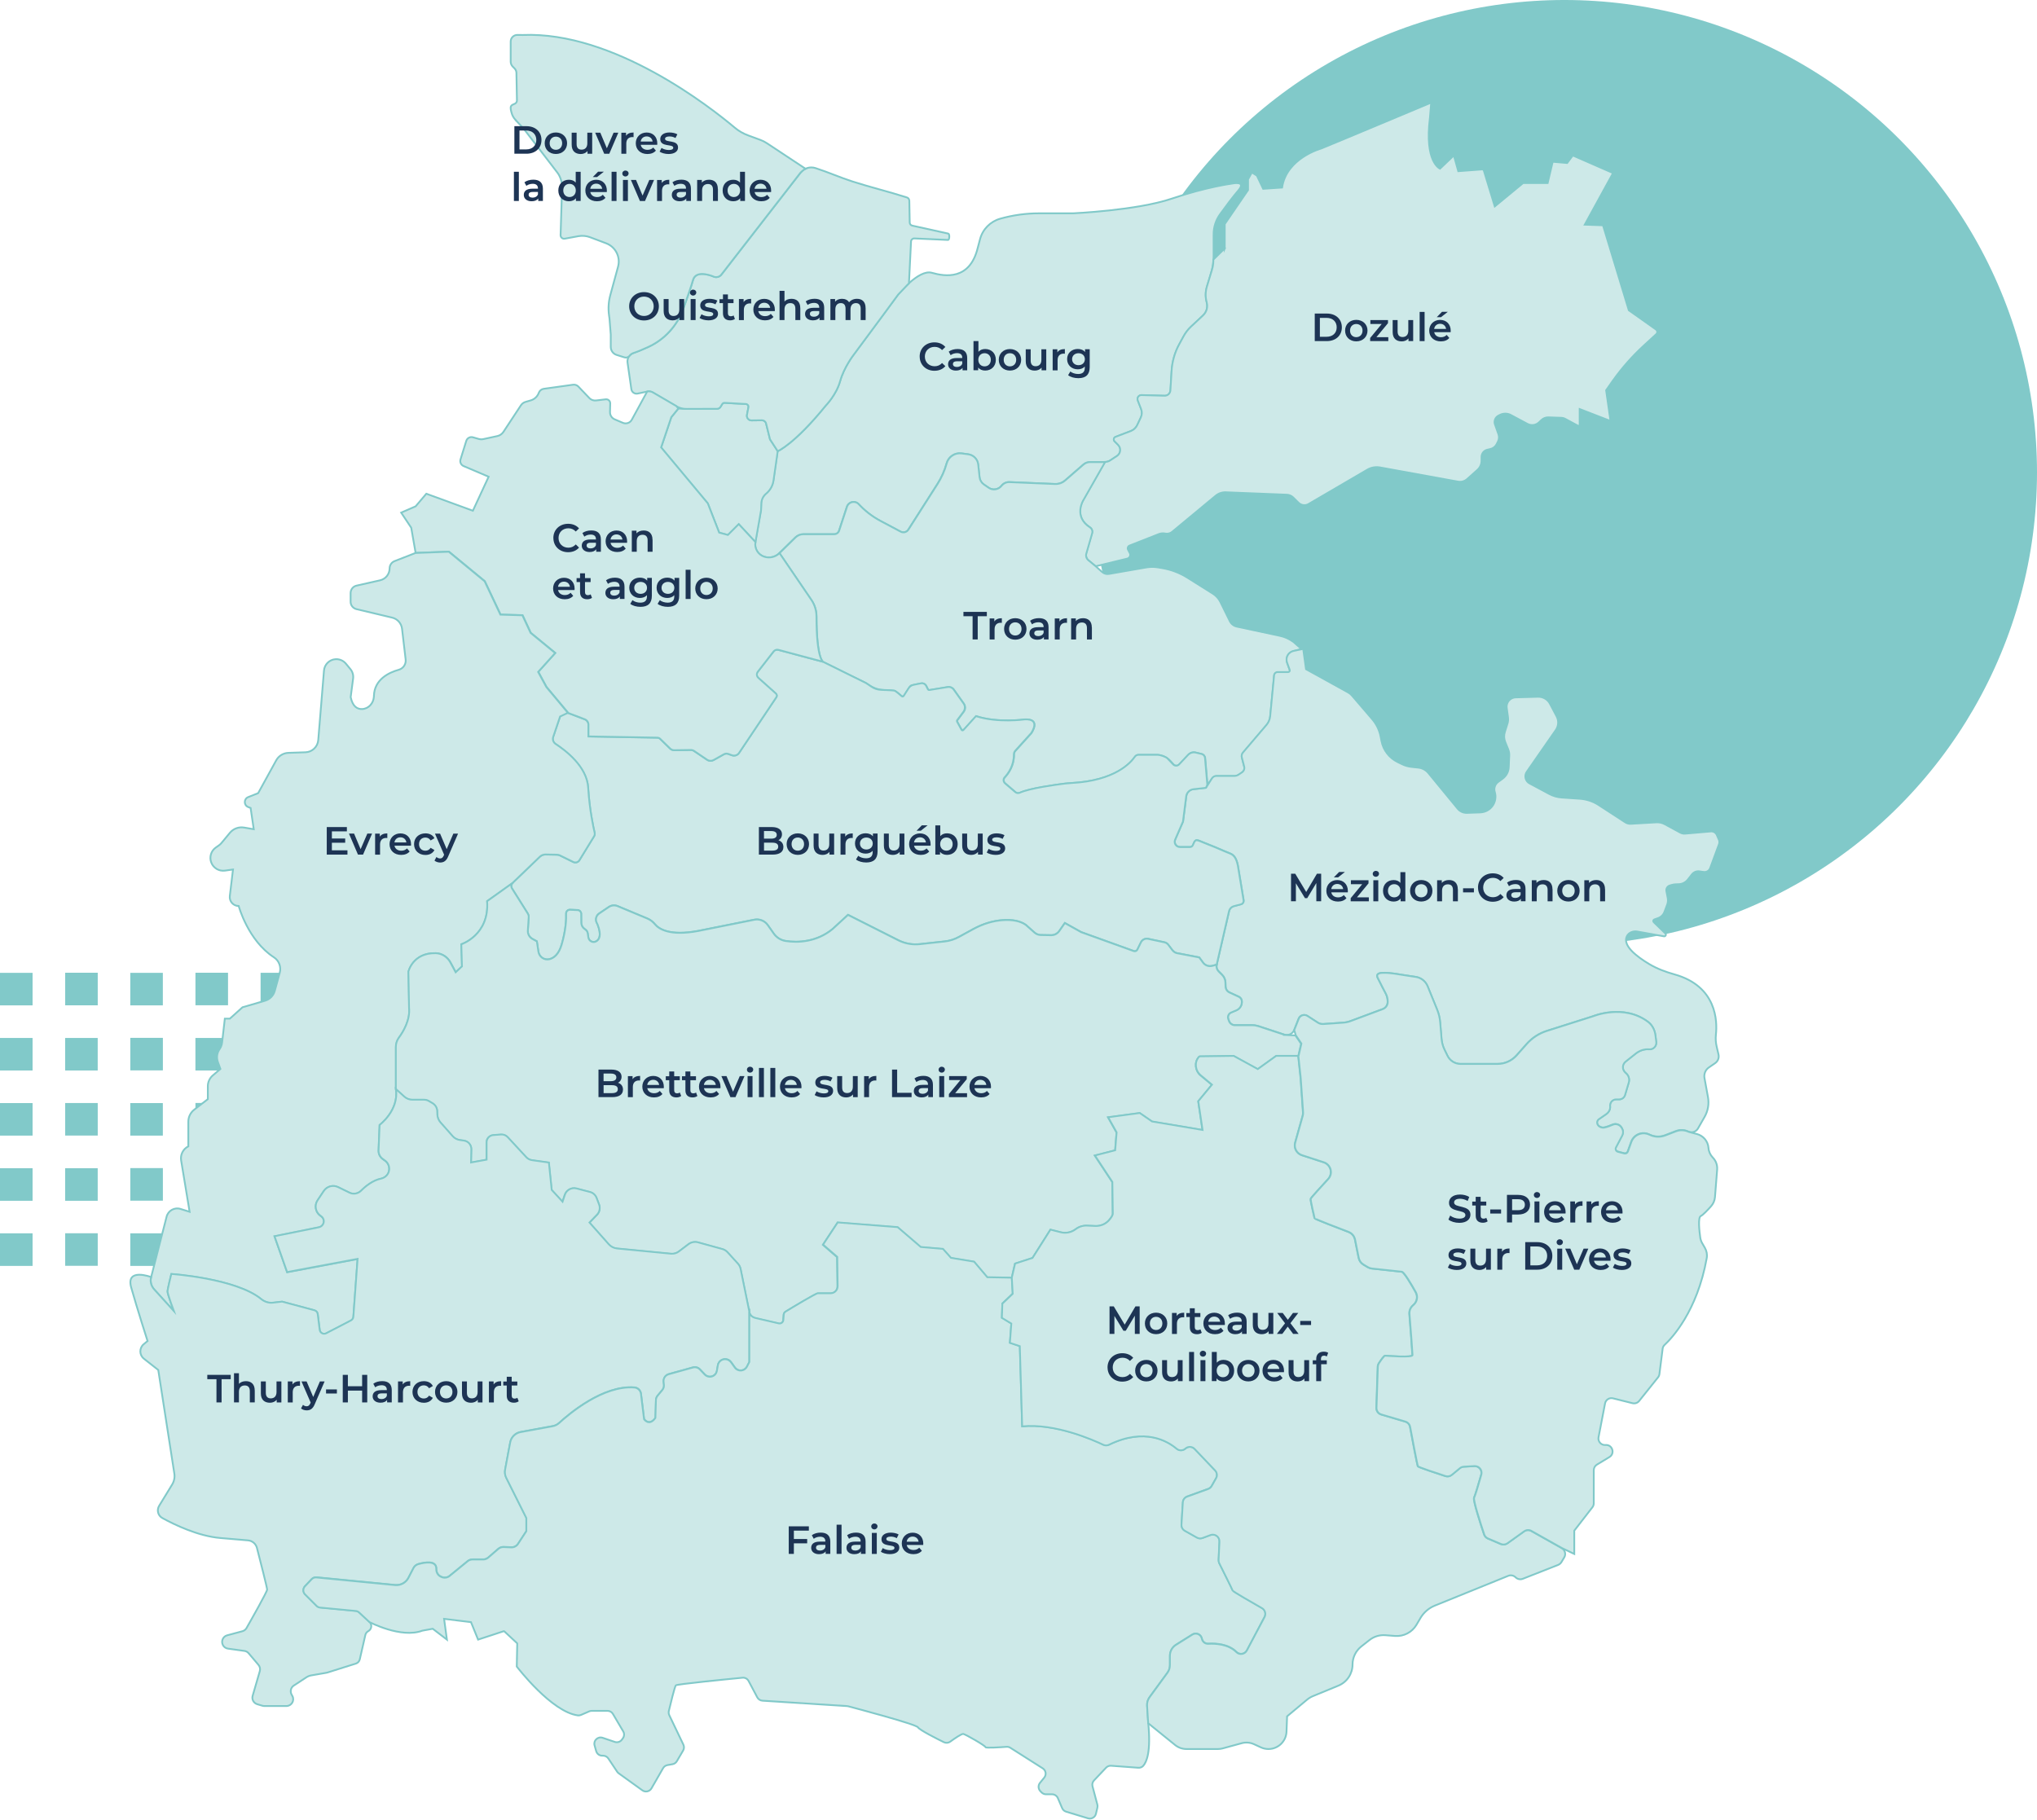 <?xml version="1.0" encoding="UTF-8"?>
<svg id="Calque_2" data-name="Calque 2" xmlns="http://www.w3.org/2000/svg" viewBox="0 0 569.15 508.49">
  <path d="M18.2,290.05h9.1v9.1h-9.1v-9.1ZM18.2,326.45h9.1v9.1h-9.1v-9.1ZM54.6,290.05h9.1v9.1h-9.1s0-9.1,0-9.1ZM54.6,326.45h9.1v9.1h-9.1s0-9.1,0-9.1ZM36.4,271.85h9.1v9.1h-9.1v-9.1ZM36.4,308.25h9.1v9.1h-9.1v-9.1ZM36.4,344.65h9.1v9.1h-9.1v-9.1ZM0,271.85h9.1v9.1H0v-9.1ZM0,308.25h9.1v9.1H0v-9.1ZM0,344.65h9.1v9.1H0v-9.1ZM72.81,271.84h9.1v9.1h-9.1v-9.1ZM72.81,308.24h9.1v9.1h-9.1v-9.1ZM72.81,344.64h9.1v9.1h-9.1v-9.1ZM18.21,271.83h9.1v9.1h-9.1v-9.1ZM18.21,308.23h9.1v9.1h-9.1v-9.1ZM18.21,344.63h9.1v9.1h-9.1v-9.1ZM54.61,271.82h9.1v9.1h-9.1v-9.1ZM54.61,308.22h9.1v9.1h-9.1v-9.1ZM54.61,344.62h9.1v9.1h-9.1v-9.1ZM36.41,290.02h9.1v9.1h-9.1s0-9.1,0-9.1ZM36.41,326.42h9.1v9.1h-9.1s0-9.1,0-9.1ZM0,290.05h9.1v9.1H0v-9.1ZM0,326.45h9.1v9.1H0v-9.1ZM72.81,290.05h9.1v9.1h-9.1v-9.1ZM72.81,326.45h9.1v9.1h-9.1v-9.1Z" style="fill: #81c9c9; stroke-width: 0px;"/>
  <circle cx="437.11" cy="132.04" r="132.04" style="fill: #81c9c9; stroke-width: 0px;"/>
  <g id="SECTEURS">
    <path id="Cabourg" d="M217.28,126.08s4.68-1.96,13.42-12.74c0,0,2.95-2.99,4.02-6.84s3.69-7.24,3.69-7.24l8.54-11.53,3.97-5.4s5.75-7.16,9.45-6.1,10.55,2.11,12.79-6.86l.67-2.53c.73-2.77,2.87-4.94,5.62-5.72h0c3.53-1,7.18-1.51,10.85-1.51h9.5s17.8-.79,27.56-4.09,16.88-4.22,16.88-4.22c0,0,4.22-.92,1.71,1.98-1.46,1.69-3.54,4.49-5.03,6.55-1.19,1.64-1.83,3.61-1.83,5.63v6.03c0,1.65-.24,3.3-.72,4.88l-1.13,3.74c-.43,1.42-.45,2.94-.06,4.38h0c.36,1.33-.04,2.74-1.04,3.68l-3.3,3.09c-.84.79-1.55,1.7-2.1,2.71l-1.21,2.22c-1.26,2.31-2,4.87-2.15,7.49l-.33,5.42c-.05.86-.78,1.52-1.63,1.5l-6.44-.18c-.78-.02-1.34.76-1.05,1.49l.94,2.43c.29.75.26,1.59-.08,2.31l-1.01,2.15c-.36.77-1.01,1.37-1.8,1.67l-4.26,1.62c-.51.2-.66.86-.27,1.25l.99.99c.9.9.75,2.4-.32,3.1l-1.86,1.22c-.45.3-.99.46-1.53.46h-4.17c-.69,0-1.35.25-1.87.7l-5.11,4.44c-.78.68-1.79,1.03-2.82.99l-12.71-.53c-.87-.04-1.7.35-2.24,1.03h0c-.86,1.09-2.41,1.34-3.57.56l-1.35-.92c-.69-.47-1.14-1.21-1.22-2.04l-.38-3.53c-.16-1.5-1.33-2.69-2.82-2.88l-1.82-.24c-1.88-.24-3.66.94-4.16,2.77h0c-.56,2.03-1.42,3.97-2.55,5.75l-8.16,12.79c-.46.72-1.39.97-2.15.56l-5.66-3.01c-2.27-1.21-4.32-2.79-6.06-4.67h0c-1.01-1.09-2.81-.7-3.28.71l-2.21,6.72c-.19.57-.72.96-1.33.96h-8.64c-.83,0-1.63.33-2.22.91l-4.48,4.39c-1.14,1.12-2.81,1.5-4.32.98h0c-1.69-.58-2.71-2.3-2.4-4.07l1.57-8.94.07-1.9c.04-1.06.53-2.05,1.34-2.72h0c1.13-.93,1.87-2.25,2.07-3.7l1.17-8.17.03.03Z" style="fill: #cde9e8; stroke: #81c9c9; stroke-miterlimit: 10; stroke-width: .5px;"/>
    <path d="M191.99,114.27l8.35-.03c.4,0,.77-.21.98-.55l.47-.77c.14-.23.4-.37.67-.35l5.97.33c.45.02.77.44.69.87l-.41,2.18c-.15.8.47,1.54,1.28,1.53l2.91-.04c.54,0,1.02.36,1.15.89l1.1,4.44,2.15,3.31-1.17,8.17c-.21,1.45-.95,2.77-2.07,3.7h0c-.82.67-1.3,1.66-1.34,2.72l-.07,1.9-1.57,8.94-4.67-5.02-3.03,3.03-2.44-.66-3.18-8.18-13.04-15.63,2.84-8.44,1.98-2.44,2.49.1" style="fill: #cde9e8; stroke: #81c9c9; stroke-miterlimit: 10; stroke-width: .5px;"/>
    <path id="Ouistreham" d="M180.96,97.03c-1.28.57-2.63,1.13-4.01,1.63-1.11.4-1.78,1.52-1.61,2.69l1.06,7.4c.12.84.93,1.41,1.77,1.23l2.62-.55c.55-.12,1.12-.02,1.6.26l6.53,3.81c.93.54,2,.81,3.07.77l8.35-.03c.4,0,.77-.21.98-.55l.47-.77c.14-.23.4-.37.67-.35l5.97.33c.45.02.77.44.69.87l-.41,2.18c-.15.8.47,1.54,1.28,1.53l2.91-.04c.54,0,1.02.36,1.15.89l1.1,4.44,2.15,3.31s4.68-1.96,13.42-12.74c0,0,2.95-2.99,4.02-6.84,1.07-3.85,3.69-7.24,3.69-7.24l8.54-11.53,3.97-5.4,3.03-3.17.58-11.69c.02-.49.44-.86.93-.84l9.41.42c.42-.02.48-1.65.08-1.77l-10.09-2.23c-.4-.09-.69-.44-.7-.85l-.11-6.1c0-.21-.08-.41-.2-.58-.18-.24-.41-.33-.5-.35-4.9-1.57-10.18-2.85-15.08-4.42-3.62-1.16-6.84-2.62-10.45-3.78-1.52-.49-3.19.03-4.17,1.3l-22.08,28.44c-.46.59-1.21.85-1.93.67,0,0-5.15-2.36-6.02.89-.41,1.51-1.57,4.84-2.7,7.98-1.72,4.8-5.31,8.7-9.96,10.78h-.02Z" style="fill: #cde9e8; stroke: #81c9c9; stroke-miterlimit: 10; stroke-width: .5px;"/>
    <path id="Douvres_la_Délivrande" data-name="Douvres la Délivrande" d="M143.9,33.33c.89,1.07,1.93,1.99,2.77,3.09.5.66,1.01,1.31,1.51,1.97l3.87,5.04,3.52,4.59.24.32c.72.93,1.27,2.66,1.24,3.84l-.42,13.52c-.02.63.55,1.11,1.16,1l3.81-.7c1.09-.2,2.22-.1,3.26.29l4.5,1.7c2.63.99,4.07,3.82,3.33,6.53l-2.16,7.93c-.5,1.82-.62,3.73-.37,5.6l.14,1.03.35,4.41v3.45c0,1.03.67,1.95,1.66,2.25l2.17.68c.51.16,1.07,0,1.4-.43.24-.3.59-.62,1.06-.77,1.39-.44,2.73-1.06,4.01-1.63,4.65-2.08,8.24-5.99,9.96-10.78,1.13-3.14,2.29-6.47,2.7-7.98.88-3.25,6.02-.89,6.02-.89.72.18,1.48-.08,1.93-.67l22.08-28.44s.95-.95,1.42-1.13l-10.82-7.15c-.55-.36-1.14-.66-1.75-.89l-3.5-1.29c-1.35-.5-2.6-1.22-3.7-2.15-6.73-5.66-33.79-26.96-59.26-25.89l-1.46-.02c-1.03-.01-1.88.82-1.88,1.85v5.6c0,.53.21,1.04.58,1.41l.5.5c.32.32.51.76.52,1.21l.15,7.73c0,.38-.21.74-.55.91-.35.17-.89.31-1.1.69-.25.48,0,1.31.13,1.8.19.77.54,1.36.97,1.89v-.02Z" style="fill: #cde9e8; stroke: #81c9c9; stroke-miterlimit: 10; stroke-width: .5px;"/>
    <path id="Dozulé" d="M342.2,69.47v-6.86l6.51-9.5v-2.99l1.06-1.93,1.41.88,1.76,3.69,5.28-.35c1.23-8.26,10.9-10.9,10.9-10.9,3.52-1.41,30.77-12.84,30.77-12.84l-.35,4.22c-1.58,12.48,2.81,14.24,2.81,14.24l3.63-3.46c.11-.1.29-.05.33.09l1.14,4.08,6.66-.5c.22-.02.42.12.49.33l3.05,10.01,7.91-6.52h6.86l1.41-5.96,4.04.35,1.58-2.11,11.25,4.92-7.91,14.42,5.1.18,7.21,23.74,7.58,5.37c.44.31.48.95.08,1.32l-3.41,3.13c-3.22,2.95-6.13,6.24-8.67,9.8-1.11,1.56-1.92,2.73-1.92,2.73l1.21,8.47c0,.06-.05.1-.1.08l-8.5-3.29v4.33c0,.27-.28.44-.52.31l-3.49-1.88c-.37-.2-.78-.31-1.19-.32l-3.52-.12c-.72-.02-1.42.24-1.94.73l-.71.67c-.87.82-2.17.99-3.22.43l-4.66-2.49c-.93-.5-2.05-.51-3-.04l-.42.21c-.91.45-1.34,1.52-1,2.47l.96,2.7c.24.68.2,1.44-.13,2.09l-.34.68c-.35.71-1,1.22-1.77,1.4l-.89.21c-.93.22-1.59,1.06-1.59,2.02v1.05c0,.97-.41,1.9-1.14,2.55l-2.84,2.54c-.71.64-1.67.91-2.61.74l-21.77-3.96c-1.22-.22-2.48,0-3.55.63l-16.41,9.59c-.9.53-2.05.38-2.8-.35l-1.5-1.48c-.48-.47-1.11-.75-1.78-.77l-17.02-.68c-1.04-.04-2.06.3-2.86.97l-12.15,10.08c-.52.43-1.19.61-1.85.5l-.22-.04c-.56-.09-1.13-.03-1.65.17l-8.18,3.21c-.46.18-.66.73-.43,1.16l.48.91c.34.63-.01,1.41-.71,1.58l-8.83,2.14-1.99-1.64c-.61-.5-.86-1.32-.64-2.08l1.61-5.57c.18-.61-.07-1.26-.6-1.6-4.72-3.02-1.9-7.57-1.9-7.57l6.09-10.69c.54,0,1.08-.16,1.53-.46l1.86-1.22c1.06-.7,1.22-2.2.32-3.1l-.99-.99c-.39-.39-.25-1.05.27-1.25l4.26-1.62c.79-.3,1.44-.9,1.8-1.67l1.01-2.15c.34-.73.37-1.56.08-2.31l-.94-2.43c-.28-.73.27-1.51,1.05-1.49l6.44.18c.86.02,1.58-.64,1.63-1.5l.33-5.42c.16-2.63.89-5.19,2.15-7.49l1.21-2.22c.55-1.01,1.26-1.93,2.1-2.71l3.35-3.13c.97-.91,1.36-2.29,1.01-3.57v-.05c-.41-1.45-.39-2.96.04-4.39.51-1.69,1.13-3.74,1.13-3.74.48-1.58.69-2.17.69-3.83l3.13-3.08h.05Z" style="fill: #cde9e8; stroke: #81c9c9; stroke-miterlimit: 10; stroke-width: .5px;"/>
    <path id="Troarn" d="M217.78,154.59l4.48-4.39c.59-.58,1.39-.91,2.22-.91h8.64c.6,0,1.14-.39,1.33-.96l2.21-6.72c.46-1.41,2.27-1.8,3.28-.71h0c1.75,1.89,3.8,3.47,6.06,4.67l5.66,3.01c.75.4,1.69.15,2.15-.56l8.16-12.79c1.13-1.78,1.99-3.72,2.55-5.75h0c.5-1.83,2.28-3.02,4.16-2.77l1.82.24c1.49.19,2.66,1.38,2.82,2.88l.38,3.53c.09.83.54,1.57,1.22,2.04l1.35.92c1.15.78,2.71.53,3.57-.56h0c.54-.68,1.37-1.07,2.24-1.03l12.71.53c1.03.04,2.04-.31,2.82-.99l5.11-4.44c.52-.45,1.18-.7,1.87-.7h4.17l-6.09,10.69s-2.81,4.53,1.87,7.55c.55.35.8,1.03.62,1.65l-1.64,5.69c-.19.67.03,1.39.56,1.83l2.11,1.74,1.75,1.56c.52.46,1.22.66,1.9.54l10.4-1.81c1.12-.19,2.26-.2,3.38,0l1.09.18c2.52.42,4.93,1.34,7.09,2.7l7.11,4.47c.88.56,1.6,1.35,2.06,2.28l2.65,5.38c.38.78,1.1,1.34,1.95,1.52l12.02,2.57c1.36.29,2.65.87,3.77,1.69l2.27,1.99-2.18.61c-.72.15-1.33.61-1.67,1.25h0c-.33.61-.38,1.33-.15,1.99l.74,2.07c.1.29-.11.6-.42.6h-2.96c-.51,0-.93.38-.98.89l-1.1,11.46c-.09.89-.44,1.74-1.03,2.42l-6.58,7.72c-.32.37-.43.88-.31,1.35l.66,2.57c.16.62-.09,1.27-.62,1.62l-.98.65c-.33.22-.72.34-1.12.34h-5.04c-.5,0-.97.26-1.24.68l-1.27,1.77-.64-7.43c-.02-.57-.41-1.06-.96-1.19l-1.82-.44c-.66-.16-1.36.05-1.82.54l-2.65,2.82c-.44.47-1.18.45-1.6-.02l-.8-.89c-1.01-1.13-2.45-1.78-3.96-1.78h-5.02c-.39,0-.75.2-.96.52-1.12,1.65-5.49,6.69-17.59,7.35-.68.04-1.35.09-2.03.17-2.72.34-9.84,1.32-12.53,2.55-.42.19-.9.13-1.25-.16l-2.88-2.46c-.5-.43-.56-1.19-.12-1.67,1.04-1.12,2.63-3.33,2.58-6.39,0-.36.11-.72.35-.99l4.5-4.99s2.9-4.09-1.85-3.82c0,0-7.52,1.06-13.58-.92l-3.33,3.68c-.24.27-.67.22-.85-.1l-1.07-1.96c-.1-.18-.08-.4.04-.56l1.75-2.33c.49-.65.5-1.55.03-2.21l-2.82-3.97c-.37-.52-1-.78-1.63-.68l-5.13.84c-.18.03-.36-.06-.45-.23l-.47-.93c-.27-.53-.85-.82-1.44-.7l-2.62.52c-.22.04-.41.18-.54.37l-1.59,2.48c-.17.27-.54.32-.78.11-.58-.52-1.56-1.35-1.92-1.44-.27-.07-1.66-.14-2.92-.19-1.46-.06-2.88-.52-4.1-1.33l-.89-.59-12-5.93s-1.86-.7-1.87-12.64c0-1.66-.49-3.28-1.42-4.65l-8.9-13.07-.05-.03Z" style="fill: #cde9e8; stroke: #81c9c9; stroke-miterlimit: 10; stroke-width: .5px;"/>
    <path id="Mézidon-Canon" d="M446.22,313.82c-.06-.42.13-.84.48-1.08l2.06-1.42c.72-.5,1.19-1.34,1.09-2.21-.12-1.02.68-1.91,1.7-1.91h.83c.76,0,1.42-.5,1.64-1.22l1.04-3.49c.27-.91,0-1.89-.7-2.53l-.29-.27c-.91-.83-.86-2.28.11-3.05l2.83-2.24c1.05-.83,2.38-1.31,3.72-1.19,1.19.11,2.16-.91,2.01-2.09l-.23-1.84c-.19-1.47-.89-2.86-2.08-3.75-6.81-5.1-15.34-1.55-15.34-1.55l-12.9,4.09c-2.18.69-4.13,1.96-5.64,3.66l-2.81,3.17c-1.35,1.52-3.29,2.4-5.33,2.4h-10.35c-1.55,0-2.97-.88-3.65-2.28l-.82-1.68c-.47-.96-.75-1.99-.84-3.05l-.38-4.58c-.1-1.24-.39-2.45-.86-3.6l-2.65-6.52c-.57-1.39-1.83-2.39-3.31-2.61l-2.53-.38c-2.25-.31-4.56-.86-6.83-.75-.31.01-.62.04-.9.16-.98.42-.35,1.21-.04,1.88.61,1.29,1.32,2.53,1.96,3.81.33.65.5,1.37.5,2.1v.2c0,.88-.55,1.67-1.37,1.97l-8.99,3.35c-.65.24-1.32.39-2.01.44l-5.62.39c-.55.04-1.11-.1-1.57-.41l-2.85-1.85c-.88-.57-2.07-.2-2.46.78l-1.26,3.18c-.43,1.07-1.61,1.63-2.71,1.27l-7.24-2.38c-.55-.18-1.12-.27-1.69-.27h-4.86c-.76,0-1.43-.48-1.68-1.19l-.2-.57c-.25-.71.1-1.5.8-1.79l1.45-.61c.86-.36,1.45-1.16,1.54-2.09v-.15c.08-.67-.29-1.3-.9-1.58l-2.55-1.17c-.64-.29-1.06-.92-1.09-1.63l-.04-1.15c-.03-.81-.36-1.58-.94-2.15l-.97-.97c-.49-.49-.69-1.19-.53-1.86l3.45-14.95c.16-.69.68-1.23,1.36-1.41l2-.53c.49-.13.79-.61.71-1.1l-1.44-8.72-.18-1.07c-.36-1.68-.89-2.8-2.17-3.3-2.18-.85-4.09-1.77-5.77-2.39-.61-.23-1.18-.5-1.79-.72-.47-.17-1.26-.59-1.75-.6-.63,0-.83.93-1.08,1.42-.15.3-.46.49-.79.49h-2.81c-1.06,0-1.77-1.09-1.35-2.06l2.2-5.06.9-7.07c.13-1.04.96-1.85,2-1.97l3.5-.39,1.67-2.62c.27-.42.74-.68,1.24-.68h5.04c.4,0,.79-.12,1.12-.34l.98-.65c.53-.35.78-1,.62-1.62l-.66-2.57c-.12-.47,0-.98.31-1.35l6.58-7.72c.58-.68.94-1.53,1.03-2.42l1.1-11.46c.05-.5.47-.89.98-.89h2.96c.31,0,.53-.31.42-.6l-.74-2.07c-.23-.65-.18-1.37.15-1.99.34-.64.96-1.1,1.67-1.25l2.69-.56.79,5.66,11.79,6.52c.4.22.75.51,1.05.86l5.66,6.6c1.18,1.38,1.99,3.04,2.34,4.83l.25,1.28c.5,2.55,2.16,4.71,4.49,5.85l1.18.58c.87.43,1.81.7,2.78.8l1.84.19c1.1.12,2.1.66,2.8,1.51l8.19,9.97c.63.77,1.59,1.2,2.59,1.17l3.73-.13c1.31-.05,2.53-.68,3.33-1.71h0c.86-1.12,1.13-2.59.73-3.95l-.02-.05c-.31-1.04.07-2.17.95-2.81l1.23-.9c1.04-.76,1.68-1.94,1.73-3.23l.14-3.25c.03-.6-.08-1.21-.31-1.77l-.81-2c-.36-.89-.4-1.87-.11-2.79l.74-2.37c.17-.55.22-1.13.15-1.7l-.36-2.67c-.11-.84.19-1.69.81-2.26h0c.46-.43,1.07-.67,1.69-.69l6.23-.17c1.4-.04,2.71.72,3.36,1.97l1.85,3.51c.64,1.22.55,2.69-.23,3.82l-8.11,11.67c-.76,1.1-.4,2.61.78,3.24l5.53,2.96c1.07.57,2.25.91,3.46.99l5.05.34c1.88.13,3.7.73,5.28,1.76l7.41,4.82c.47.31,1.03.45,1.59.42l7.11-.41c.82-.05,1.64.14,2.36.53l4.31,2.34c.42.23.9.33,1.38.29l7.17-.62c.71-.06,1.39.34,1.67,1l.57,1.32c.17.39.18.84.04,1.24l-2.47,6.7c-.27.73-1.01,1.17-1.78,1.07l-1.23-.17c-.79-.11-1.58.21-2.08.84l-1.16,1.47c-.6.77-1.51,1.23-2.48,1.27l-.96.04c-.36.02-.72.07-1.06.18l-.53.16c-.67.2-1.09.88-.95,1.56l.37,1.91c.12.63.07,1.29-.16,1.9l-.75,1.99c-.31.83-.97,1.47-1.81,1.76l-1.02.36c-.32.11-.41.52-.17.75l3.25,3.16c.33.32.05.89-.41.8l-7.42-1.33c-1.15-.21-2.39.26-2.92,1.3-1.31,2.61,2.8,5.74,6.26,7.8,2.2,1.31,4.6,2.19,7.06,2.88,11.86,3.32,11.96,13.14,11.55,16.85-.12,1.12-.04,2.25.22,3.34l.51,2.18c.22.93-.16,1.89-.94,2.43l-1.75,1.2c-.95.65-1.43,1.81-1.23,2.95l.98,5.37c.34,1.88,0,3.82-.94,5.48l-1.86,3.26c-.51.89-1.6,1.28-2.56.9l-.43-.17c-1.02-.4-2.16-.41-3.18-.01l-3.02,1.16c-1.43.55-3.02.47-4.39-.21h0c-.82-.41-1.77-.5-2.66-.24h0c-1.12.33-2.02,1.17-2.42,2.28l-.96,2.67c-.15.41-.58.64-1,.53l-1.8-.47c-.52-.14-.78-.72-.53-1.2l1.76-3.35c.32-.61.3-1.35-.05-1.95-.05-.08-.1-.16-.14-.24-.5-.84-1.55-1.2-2.45-.82-.78.32-1.56.64-2.37.8-.75.15-1.88-.29-2.01-1.26v.04Z" style="fill: #cde9e8; stroke: #81c9c9; stroke-miterlimit: 10; stroke-width: .5px;"/>
    <path id="Bourguébus" d="M339.94,269.59l3.45-14.95c.16-.69.68-1.23,1.36-1.41l2-.53c.49-.13.79-.61.71-1.1l-1.44-8.72-.18-1.07c-.36-1.68-.89-2.8-2.17-3.3-2.18-.85-4.09-1.77-5.77-2.39-.61-.23-1.18-.5-1.79-.72-.47-.17-1.26-.59-1.75-.6-.63,0-.83.93-1.08,1.42-.15.3-.46.49-.79.49h-2.81c-1.06,0-1.77-1.09-1.35-2.06l2.2-5.06.9-7.07c.13-1.04.96-1.85,2-1.97l3.5-.39.4-.84-.64-7.43c-.02-.57-.41-1.06-.96-1.19l-1.61-.39c-.79-.19-1.62.06-2.18.65l-2.49,2.65c-.45.48-1.21.48-1.66,0l-1.55-1.63c-.47-.53-2.13-1.05-2.83-1.05h-5.32c-.41,0-.79.21-1.02.55-1.15,1.68-5.57,6.7-17.69,7.33-.6.03-1.2.08-1.8.15-2.63.33-9.91,1.31-12.64,2.56-.42.19-.9.14-1.25-.16l-2.88-2.46c-.5-.43-.56-1.19-.12-1.67,1.04-1.11,2.62-3.31,2.58-6.36,0-.38.12-.76.37-1.05l4.48-4.96s2.9-4.09-1.85-3.82c0,0-7.52,1.06-13.58-.92l-3.51,3.88c-.15.17-.43.14-.53-.06l-1.26-2.31c-.06-.11-.05-.25.03-.36l1.76-2.35c.52-.7.54-1.65.03-2.36l-2.76-3.88c-.37-.53-1.02-.79-1.65-.69l-5.11.83c-.18.03-.36-.06-.45-.23l-.46-.91c-.27-.54-.87-.84-1.47-.72l-2.05.41c-.57.11-1.07.46-1.39.95l-1.38,2.16c-.12.19-.38.23-.55.08-.55-.49-1.67-1.46-2.06-1.56-.33-.08-2.29-.17-3.7-.22-.95-.03-1.87-.33-2.66-.86l-1.55-1.04-12-5.93-12.51-3.34c-.49-.13-1.02.04-1.33.45l-4.41,5.66c-.41.53-.34,1.28.15,1.73l4.9,4.38c.29.26.35.7.13,1.02l-10.41,15.55c-.44.66-1.27.93-2.01.66l-.99-.36c-.41-.15-.87-.11-1.26.1l-2.87,1.61c-.57.32-1.26.29-1.8-.08l-3.69-2.5c-.23-.16-.51-.24-.79-.24l-4.69.07c-.44,0-.86-.16-1.17-.47l-2.78-2.71c-.21-.21-.5-.33-.8-.33l-19.23-.34v-3.27c0-.68-.42-1.29-1.05-1.53l-4.71-1.79c-.89-.34-1.88.13-2.18,1.03l-1.93,5.72c-.24.72.04,1.51.67,1.93,2.56,1.7,8.76,6.39,9.11,12.24s1.44,11.03,1.81,12.59c.08.34.02.69-.16.98l-4.1,6.69c-.35.58-1.09.79-1.7.49l-3.73-1.83c-.25-.12-.53-.19-.81-.2l-3.24-.06c-.58,0-1.14.21-1.56.61l-7.6,7.3c-.42.4-.5,1.04-.19,1.53l4.4,7c.17.27.27.59.28.91l-.25,3.9c-.06.94.43,1.83,1.25,2.29l1.27.7.43,2.87c.22,1.44,1.59,2.44,3.01,2.13,1.27-.28,2.68-1.29,3.5-4.12,1.19-4.09,1.29-7.1,1.24-8.63-.02-.62.48-1.11,1.1-1.08l2.1.09c.53.02.96.43,1.01.96l.02,2.57c0,.66.32,1.29.85,1.69l.32.24c.34.26.57.64.64,1.06l.16,1.1c.15,1,1.24,1.6,2.15,1.14s1.62-1.71.43-4.77l-.21-.41c-.48-.92-.19-2.05.67-2.63l2.7-1.82c.72-.48,1.63-.57,2.43-.24l8.36,3.49c.82.34,1.52.9,2.09,1.59,1.08,1.31,4.11,3.36,12.1,1.86l15.65-3.13c1.44-.29,2.92.3,3.77,1.5l1.69,2.4c.78,1.11,1.98,1.84,3.32,2.04,3.4.53,8.66.33,13.11-3.34l4.31-3.96,14.04,7.09c1.85.94,3.94,1.32,6.01,1.09l6.93-.75c1.41-.15,2.77-.58,4.01-1.26l4.02-2.2c2.64-1.44,5.55-2.37,8.55-2.52,2.14-.11,4.44.16,6.12,1.35l2.41,2.14c.49.43,1.11.68,1.76.69l2.9.05c.91.01,1.77-.43,2.28-1.17l1.55-2.23,4.57,2.55,14.7,5.29c.39.14.82-.04,1-.41l.99-2.02c.37-.76,1.21-1.17,2.03-.99l4.52.96c.43.09.82.34,1.09.69l1.14,1.51c.4.53,1.01.86,1.68.91l5.83,1.12,1.06,1.45c.58.8,1.6,1.16,2.56.91l1.25-.33v.03Z" style="fill: #cde9e8; stroke: #81c9c9; stroke-miterlimit: 10; stroke-width: .5px;"/>
    <path id="Caen_et_agglo" data-name="Caen et agglo" d="M158.67,199.2l4.71,1.79c.63.24,1.05.85,1.05,1.53v3.27l19.23.34c.3,0,.58.12.8.33l2.78,2.71c.31.31.74.47,1.17.47l4.69-.07c.28,0,.56.08.79.24l3.69,2.5c.54.36,1.23.39,1.8.08l2.87-1.61c.38-.22.84-.25,1.26-.1l.99.36c.74.27,1.57,0,2.01-.66l10.41-15.55c.22-.33.16-.76-.13-1.02l-4.9-4.38c-.5-.44-.56-1.2-.15-1.73l4.41-5.66c.31-.4.84-.58,1.33-.45l12.51,3.34s-1.86-.7-1.87-12.64c0-1.66-.49-3.28-1.42-4.65l-8.9-13.07c-1.14,1.12-2.81,1.5-4.32.98h0c-1.69-.58-2.71-2.3-2.4-4.07l-4.67-5.02-3.03,3.03-2.44-.66-3.18-8.18-13.04-15.63,2.84-8.44,1.98-2.44-.58-.67-6.53-3.81c-.48-.28-1.05-.37-1.6-.26l-4.3,7.89c-.48.89-1.56,1.26-2.49.87l-2.28-.97c-.82-.35-1.34-1.16-1.32-2.05l.06-2.4c.02-.69-.58-1.24-1.27-1.15l-2.69.32c-.7.08-1.39-.17-1.87-.67l-3.06-3.21c-.39-.41-.95-.6-1.5-.52l-8.18,1.14c-.62.09-1.14.5-1.37,1.08l-.06.16c-.39.97-1.21,1.71-2.21,2l-1.45.42c-.53.15-.99.49-1.29.95l-4.89,7.43c-.39.6-1.01,1.02-1.71,1.17l-3.86.84c-.44.1-.91.08-1.34-.04l-1.6-.46c-.79-.23-1.62.22-1.87,1.01l-1.61,5.18c-.23.74.14,1.54.86,1.85l7,2.98-4.4,9.5-13.01-4.75-2.99,3.52-4.04,1.76,2.81,4.22,1.23,7.03,9.32-.35,10.02,8.26,4.4,9.32,6.15.18,2.29,4.92,6.86,5.63-4.75,5.28,2.29,4.22,6.02,7.21-.06.03Z" style="fill: #cde9e8; stroke: #81c9c9; stroke-miterlimit: 10; stroke-width: .5px;"/>
    <path id="Evrecy" d="M143.25,246.69l7.6-7.3c.42-.4.98-.62,1.56-.61l3.24.06c.28,0,.55.07.81.2l3.73,1.83c.61.3,1.35.09,1.7-.49l4.1-6.69c.18-.3.24-.64.16-.98-.37-1.56-1.45-6.51-1.81-12.59s-6.55-10.54-9.11-12.24c-.64-.42-.91-1.21-.67-1.93l1.93-5.72,2.18-1.03-6.02-7.21-2.29-4.22,4.75-5.28-6.86-5.63-2.29-4.92-6.15-.18-4.4-9.32-10.02-8.26-9.32.35-5.82,2.27c-.84.33-1.39,1.13-1.39,2.03h0c0,1.6-1.11,2.98-2.66,3.33l-6.58,1.49c-.97.22-1.66,1.08-1.66,2.08v2.42c0,.99.68,1.84,1.64,2.07l9.97,2.37c1.48.35,2.58,1.59,2.76,3.1l1.01,8.6c.15,1.3-.66,2.52-1.92,2.87-2.67.74-6.82,2.65-6.94,7.29l-.02.32c-.13,1.78-1.51,3.31-3.29,3.37-1.3.05-2.64-.65-3.19-3.34l.68-5.18c.13-.96-.15-1.92-.77-2.66l-1.24-1.5c-.72-.87-1.81-1.33-2.93-1.25h0c-1.7.13-3.06,1.47-3.2,3.18l-1.6,19.42c-.15,1.88-1.69,3.35-3.58,3.41l-4.76.16c-1.43.05-2.72.84-3.41,2.1l-5.04,9.16-2.79,1.11c-1.26.51-1.25,2.3.02,2.78l.66.25.88,5.94-2.69-.46c-1.49-.26-3.01.3-3.98,1.47l-2.35,2.84c-.2.25-.44.46-.7.65l-.87.61c-1.33.93-1.86,2.63-1.3,4.15h0c.58,1.58,2.17,2.54,3.84,2.31l2.25-.31-.89,7.41c-.18,1.49.98,2.79,2.48,2.79h0s2.59,9.64,9.85,14.34c1.43.93,2.07,2.69,1.62,4.33l-1.39,5.05c-.36,1.32-1.39,2.36-2.7,2.74l-6.32,1.84-3.52,3.17h-1.41l-.77,6.69c-.07.65-.31,1.28-.69,1.82h0c-.74,1.06-.92,2.41-.48,3.62l.7,1.93-2.11,1.8c-.89.76-1.4,1.86-1.4,3.03v3.61l-3.81,2.95c-1.03.8-1.64,2.03-1.64,3.34v6.9h0c-1.46.73-2.28,2.33-2.01,3.95l2.37,14.34-2.55-.8c-1.67-.52-3.44.46-3.88,2.16l-4.33,16.92c-.31,1.21,0,2.49.85,3.42l5.51,6.08s-1.76-4.75-1.76-5.45,1.06-4.92,1.06-4.92c0,0,18.02,1.23,25.09,7.01.93.76,2.1,1.16,3.29,1.02l2.57-.3,9.03,2.42c.49.13.86.55.92,1.06l.55,4.41c.11.87,1.05,1.36,1.82.96l6.92-3.59c.39-.2.64-.59.67-1.02l1.18-16.18-19.69,3.69-3.52-10.02,12.41-2.51c.85-.17,1.43-.95,1.36-1.81h0c-.04-.5-.29-.95-.69-1.24l-.3-.22c-1.35-.99-1.68-2.87-.75-4.26l1.74-2.61c.87-1.31,2.57-1.77,3.99-1.08l3.18,1.55c1.09.53,2.39.3,3.25-.55,1.25-1.24,3.25-2.89,5.54-3.36,1.25-.26,2.2-1.25,2.31-2.52h0c.09-.99-.35-1.95-1.16-2.53l-.64-.46c-.77-.55-1.21-1.46-1.17-2.4l.29-7.1s5.45-4.04,4.57-10.02v-11.82c0-.93.29-1.84.84-2.59,1.2-1.63,3.23-4.95,2.85-8.45l-.18-10.02s1.23-5.32,7.64-5.15c1.72.05,3.27,1.09,4.09,2.61l1.46,2.72,1.76-1.64-.18-6.18s7.91-2.55,7.21-12.05l7.14-5.09-.02-.03Z" style="fill: #cde9e8; stroke: #81c9c9; stroke-miterlimit: 10; stroke-width: .5px;"/>
    <path id="Bretteville_sur_Laize" data-name="Bretteville sur Laize" d="M358.84,289.15l-7.24-2.38c-.55-.18-1.12-.27-1.69-.27h-4.86c-.76,0-1.43-.48-1.68-1.19l-.2-.57c-.25-.71.1-1.5.8-1.79l1.45-.61c.86-.36,1.45-1.16,1.54-2.09v-.15c.08-.67-.29-1.3-.9-1.58l-2.55-1.17c-.64-.29-1.06-.92-1.09-1.63l-.04-1.15c-.03-.81-.36-1.58-.94-2.15l-.97-.97c-.49-.49-.69-1.19-.53-1.86l-1.25.33c-.96.25-1.97-.11-2.56-.91l-1.06-1.45-5.83-1.12c-.66-.04-1.28-.37-1.68-.91l-1.14-1.51c-.27-.35-.65-.6-1.09-.69l-4.52-.96c-.82-.18-1.66.23-2.03.99l-.99,2.02c-.18.37-.61.54-1,.41l-14.7-5.29-4.57-2.55-1.55,2.23c-.52.75-1.37,1.19-2.28,1.17l-2.9-.05c-.65-.01-1.28-.25-1.76-.69l-2.41-2.14c-1.69-1.2-3.98-1.46-6.12-1.35-3,.15-5.91,1.08-8.55,2.52l-4.02,2.2c-1.24.68-2.6,1.11-4.01,1.26l-6.93.75c-2.07.22-4.15-.16-6.01-1.09l-14.04-7.09-4.31,3.96c-4.46,3.67-9.72,3.87-13.11,3.34-1.34-.21-2.53-.94-3.31-2.04l-1.69-2.4c-.85-1.2-2.33-1.79-3.77-1.5l-15.65,3.13c-7.99,1.5-11.01-.55-12.1-1.86-.57-.69-1.27-1.25-2.09-1.59l-8.36-3.49c-.8-.33-1.71-.24-2.43.24l-2.7,1.82c-.86.58-1.15,1.71-.67,2.63l.21.41c1.19,3.06.5,4.29-.43,4.77s-2-.13-2.15-1.14l-.16-1.1c-.06-.42-.29-.81-.64-1.06l-.32-.24c-.53-.4-.85-1.02-.85-1.69l-.02-2.57c-.05-.53-.48-.94-1.01-.96l-2.1-.09c-.62-.03-1.12.47-1.1,1.08.06,1.53-.05,4.54-1.24,8.63-.82,2.82-2.23,3.84-3.5,4.12-1.42.31-2.8-.69-3.01-2.13l-.43-2.87-1.27-.7c-.82-.46-1.31-1.35-1.25-2.29l.25-3.9c0-.32-.11-.64-.28-.91l-4.4-7c-.31-.49-.23-1.13.19-1.53l-7.14,5.09c.7,9.5-7.21,12.05-7.21,12.05l.18,6.18-1.76,1.64-1.46-2.72c-.81-1.52-2.36-2.56-4.09-2.61-6.42-.17-7.65,5.15-7.65,5.15l.18,10.02c.38,3.5-1.65,6.83-2.85,8.45-.55.75-.84,1.66-.84,2.59v11.82l2.35,2.12c.61.55,1.4.85,2.22.85h3.28c.47,0,.94.13,1.35.37l1.03.61c.78.46,1.27,1.28,1.3,2.19l.04,1c.03.8.34,1.57.87,2.17l3.41,3.85c.51.57,1.2.95,1.95,1.06l1.23.18c1.19.17,2.06,1.21,2.03,2.41l-.08,3.7,4.35-.79v-4.85c0-1.06.82-1.94,1.87-2.02l2.13-.16c.72-.06,1.42.22,1.91.75l5.16,5.58c.42.46.99.75,1.61.84l4.72.66.79,7.65,3.03,3.3.65-1.94c.45-1.35,1.88-2.13,3.26-1.76l3.75.98c.85.22,1.54.84,1.85,1.66l.7,1.84c.37.98.15,2.09-.58,2.84l-2.11,2.19,5.37,6.06c.6.68,1.44,1.11,2.35,1.2l15.07,1.46c.78.08,1.56-.14,2.18-.62l2.69-2.03c.77-.58,1.77-.78,2.7-.52l6.75,1.86c.57.16,1.08.47,1.47.9l2.9,3.19c.38.41.64.92.75,1.47l2.43,11.92c.18.9.88,1.61,1.77,1.82l6.44,1.49c.63.15,1.24-.3,1.29-.94l.12-1.54c.03-.34.21-.64.5-.81,1.81-1.1,8.47-5.13,9.04-5.13h3.56c1.09,0,1.97-.89,1.95-1.98l-.11-8.18-3.96-3.43,4.09-6.2,16.75,1.32,6.46,5.54,6.2.53,2.24,2.51,6.46,1.06,3.69,4.35,6.86.13.92-3.96,4.88-1.58,5.01-7.91,2.85.73c1.45.37,2.99.06,4.19-.85h0c.91-.69,2.03-1.04,3.18-1l2.3.1c1.46.06,2.9-.51,3.85-1.62.56-.65,1.05-1.35,1.05-1.85,0-1.19-.13-8.84-.13-8.84l-4.88-7.39,5.67-1.45.4-5.01-2.37-4.22,8.84-1.19,3.43,2.37,14.11,2.37-1.19-8.04,3.82-4.62-3.15-2.62c-1.53-1.28-1.84-3.61-.52-5.11.1-.12.18-.18.24-.18.4,0,9.5-.13,9.5-.13l6.73,3.69,5.14-3.69h6.2l.79-3.43-1.58-2.33-3.14-.15.02-.05Z" style="fill: #cde9e8; stroke: #81c9c9; stroke-miterlimit: 10; stroke-width: .5px;"/>
    <path id="Thury-Harcourt" d="M209.36,366.51l-2.43-11.92c-.11-.55-.37-1.06-.75-1.47l-2.9-3.19c-.4-.43-.91-.75-1.47-.9l-6.75-1.86c-.93-.26-1.93-.07-2.7.52l-2.69,2.03c-.62.47-1.4.69-2.18.62l-15.07-1.46c-.91-.09-1.74-.51-2.35-1.2l-5.37-6.06,2.11-2.19c.73-.76.95-1.86.58-2.84l-.7-1.84c-.31-.82-1-1.44-1.85-1.66l-3.75-.98c-1.38-.36-2.81.41-3.26,1.76l-.65,1.94-3.03-3.3-.79-7.65-4.72-.66c-.62-.09-1.19-.38-1.61-.84l-5.16-5.58c-.49-.53-1.19-.81-1.91-.75l-2.13.16c-1.06.08-1.87.96-1.87,2.02v4.85l-4.35.79.08-3.7c.03-1.2-.84-2.23-2.03-2.41l-1.23-.18c-.76-.11-1.45-.49-1.95-1.06l-3.41-3.85c-.53-.6-.84-1.37-.87-2.17l-.04-1c-.03-.9-.52-1.73-1.3-2.19l-1.03-.61c-.41-.24-.87-.37-1.35-.37h-3.28c-.82,0-1.61-.3-2.22-.85l-2.35-2.12c.88,5.98-4.57,10.02-4.57,10.02l-.29,7.1c-.04.95.4,1.85,1.17,2.4l.64.46c.8.58,1.24,1.54,1.16,2.53h0c-.11,1.27-1.06,2.26-2.31,2.52-2.29.47-4.3,2.12-5.54,3.36-.86.86-2.16,1.09-3.25.55l-3.18-1.55c-1.41-.69-3.11-.23-3.99,1.08l-1.74,2.61c-.93,1.39-.6,3.27.75,4.26l.3.22c.4.29.65.75.69,1.24h0c.07.86-.52,1.63-1.36,1.81l-12.41,2.51,3.52,10.02,19.69-3.69-1.18,16.18c-.03.43-.29.82-.67,1.02l-6.92,3.59c-.78.4-1.71-.09-1.82-.96l-.55-4.41c-.06-.51-.43-.92-.92-1.06l-9.03-2.42-2.57.3c-1.19.14-2.36-.26-3.29-1.02-7.07-5.78-25.09-7.01-25.09-7.01,0,0-1.06,4.22-1.06,4.92s1.76,5.45,1.76,5.45l-5.51-6.08c-.84-.92-1.16-2.21-.85-3.42,0,0-7.14-2.7-5.55,2.93,1.58,5.63,4.57,14.95,4.57,14.95l-1.07.88c-1.28,1.06-1.26,3.03.05,4.06l4.01,3.15,4.49,28.94c.17,1.07-.05,2.16-.62,3.09l-3.63,5.94c-.72,1.18-.32,2.73.89,3.4,3.35,1.84,10.04,5.09,16.28,5.59,3.94.32,6.3.52,7.69.66,1.19.11,2.17.95,2.47,2.1.93,3.59,2.85,11.12,2.85,11.65,0,.6-4.41,8.37-5.76,10.75-.25.44-.67.76-1.16.89l-4.25,1.14c-1.14.31-1.73,1.57-1.23,2.65h0c.27.58.82.99,1.46,1.07l4.59.64c.46.06.89.3,1.19.66l2.74,3.24c.41.49.55,1.15.37,1.76l-2,6.88c-.29,1,.28,2.05,1.28,2.35l1.44.43c.18.05.36.08.55.08h6.16c1.45,0,2.37-1.56,1.66-2.83l-.21-.38c-.48-.87-.21-1.97.62-2.51l3.54-2.32c.4-.26.85-.44,1.33-.52l4.27-.74c.07-.01.14-.03.21-.05l7.99-2.51c.54-.17.96-.62,1.09-1.17l1.56-6.83c.1-.45.4-.84.81-1.06h0c.97-.52,1.15-1.85.34-2.6l-2.87-2.67c-.26-.24-.59-.39-.94-.42l-9.96-.95c-.37-.04-.72-.2-.98-.46l-3.23-3.23c-.62-.62-.63-1.61-.03-2.25l1.89-1.99c.34-.36.83-.54,1.32-.49l22,2.14c1.53.15,3-.65,3.71-2.02l1.41-2.74c.27-.53.75-.92,1.33-1.09,1.68-.48,5.09-1.14,5.03,1.32-.02.91.4,1.77,1.23,2.16l.22.1c.75.35,1.64.24,2.28-.28l5.03-4.11c.38-.31.87-.49,1.36-.49h3c.52,0,1.02-.19,1.41-.53l2.79-2.42c.42-.36.95-.55,1.5-.53l2.14.09c.76.03,1.48-.34,1.89-.97l2.32-3.55v-3.69l-5.61-11.22c-.35-.71-.47-1.52-.32-2.29l1.42-7.6c.28-1.48,1.44-2.63,2.92-2.9l8.97-1.64c.68-.12,1.29-.43,1.8-.9,2.69-2.47,12.24-10.59,21.01-9.91.95.07,1.71.81,1.83,1.75l.87,7.1s1.41,2.11,3.17-.35l.15-5c0-.44.17-.86.46-1.2l1.32-1.59c.34-.41.5-.94.45-1.47l-.09-.84c-.1-.96.51-1.86,1.44-2.12l6.74-1.87c.7-.2,1.46.01,1.96.54l1.36,1.43c.74.78,1.97.82,2.77.1h0c.33-.3.54-.69.62-1.13l.27-1.56c.18-1.03,1.11-1.76,2.15-1.7h0c.62.04,1.18.35,1.54.86l1.06,1.48c.86,1.21,2.7,1.07,3.37-.25l.68-1.32v-14.1l-.03.05Z" style="fill: #cde9e8; stroke: #81c9c9; stroke-miterlimit: 10; stroke-width: .5px;"/>
    <path id="Falaise" d="M282.72,357.04l-6.86-.13-3.69-4.35-6.46-1.06-2.24-2.51-6.2-.53-6.46-5.54-16.75-1.32-4.09,6.2,3.96,3.43.11,8.18c0,1.09-.86,1.98-1.95,1.98h-3.56c-.57,0-7.23,4.03-9.04,5.13-.29.18-.47.48-.5.81l-.12,1.54c-.05.64-.66,1.09-1.29.94l-6.44-1.49c-.9-.21-1.77-.82-1.77-1.82v14.1l-.68,1.32c-.68,1.32-2.51,1.46-3.37.25l-1.06-1.48c-.36-.5-.93-.82-1.54-.86h0c-1.05-.07-1.97.67-2.15,1.7l-.27,1.56c-.08.43-.29.83-.62,1.13h0c-.8.72-2.02.68-2.77-.1l-1.36-1.43c-.5-.53-1.26-.74-1.96-.54l-6.74,1.87c-.93.26-1.54,1.15-1.44,2.12l.09.84c.06.53-.1,1.06-.45,1.47l-1.32,1.59c-.28.34-.44.76-.46,1.2l-.15,5c-1.76,2.46-3.17.35-3.17.35l-.87-7.1c-.12-.94-.88-1.67-1.83-1.75-8.77-.68-18.32,7.44-21.01,9.91-.51.46-1.12.77-1.8.9l-8.97,1.64c-1.48.27-2.64,1.43-2.92,2.9l-1.42,7.6c-.15.78-.03,1.59.32,2.29l5.61,11.22v3.69l-2.32,3.55c-.42.64-1.14,1.01-1.89.97l-2.14-.09c-.55-.02-1.09.17-1.5.53l-2.79,2.42c-.39.34-.89.53-1.41.53h-3c-.5,0-.98.17-1.36.49l-5.03,4.11c-.64.52-1.53.63-2.28.28l-.22-.1c-.82-.39-1.25-1.25-1.23-2.16.06-2.47-3.34-1.8-5.03-1.32-.58.16-1.05.56-1.33,1.09l-1.41,2.74c-.71,1.37-2.18,2.17-3.71,2.02l-22-2.14c-.49-.05-.98.13-1.32.49l-1.89,1.99c-.6.63-.59,1.63.03,2.25l3.23,3.23c.26.26.61.43.98.46l9.96.95c.35.03.68.18.94.42l2.87,2.67s8.86,4.66,14.8,2.41l2.9-.53,3.96,3.03-.79-5.8,7.52.92,1.98,4.88,7.2-2.36s.07,0,.09.02l3.62,3.36s.03.04.03.07l-.13,6.39s0,.03,0,.05c.36.47,9.74,12.65,17.05,13.65.31.04.63-.02.92-.14l2.26-.98c.22-.1.46-.15.7-.15h4.43c.62,0,1.2.33,1.51.87l2.87,4.87c.35.6.32,1.35-.09,1.92l-.28.39c-.45.62-1.26.88-1.99.63l-3.39-1.15c-1.34-.45-2.64.78-2.25,2.14l.45,1.58c.21.76.9,1.28,1.69,1.28h.24c.59,0,1.13.29,1.46.78l2.47,3.7c.12.18.26.33.44.45l6.6,4.75c.84.61,2.03.35,2.55-.55l3.24-5.64c.26-.45.71-.77,1.22-.86l1.42-.25c.51-.09.95-.4,1.21-.84l1.75-2.98c.3-.5.32-1.12.07-1.65l-3.94-8.23c-.17-.36-.22-.76-.13-1.15.42-1.76,1.64-6.86,1.97-7.19s14.43-1.72,18.62-2.13c.71-.07,1.38.3,1.71.93l2.42,4.56c.29.54.83.89,1.44.93l23.64,1.51c.11,0,.21.02.32.05,1.81.48,19,5.02,19.5,5.89.41.72,5.18,3.14,7.24,4.15.58.28,1.25.23,1.77-.15,1.16-.84,3.19-2.25,3.65-2.16.66.13,6.2,3.3,6.2,3.69,0,.32,4.31.03,5.89-.09.38-.03.74.07,1.06.27l9.05,5.75c.89.56,1.08,1.77.42,2.59l-1.19,1.46c-.57.7-.51,1.71.12,2.35l.34.34c.33.33.78.51,1.24.51h1.68c.7,0,1.34.42,1.61,1.06l1.2,2.8c.2.48.61.84,1.1.99l6.13,1.86c.97.29,1.99-.29,2.22-1.28l.4-1.71c.07-.28.06-.57-.01-.85l-1.35-5.09c-.16-.59,0-1.21.42-1.66l3.37-3.56c.36-.38.88-.58,1.4-.54l7.58.56c.54.04,1.07-.15,1.42-.56.93-1.06,2.17-3.97,1.38-11.93l-.31-4.89c-.05-.84.19-1.68.69-2.36l4.99-6.83c.45-.62.7-1.37.7-2.13v-2.62c0-1.25.64-2.41,1.7-3.07l4.57-2.86c1.04-.65,2.42-.05,2.65,1.15h0c.17.86.93,1.47,1.8,1.42,2.01-.11,5.6.05,7.85,2.31.88.88,2.36.66,2.94-.45l4.94-9.34c.47-.89.15-1.99-.72-2.49-2.73-1.55-8.09-4.62-8.19-4.92-.11-.34-2.94-6-3.74-7.62-.14-.28-.21-.59-.19-.91l.24-5.14c.06-1.33-1.26-2.3-2.51-1.83l-2.22.83c-.51.19-1.09.15-1.56-.12l-3.38-1.9c-.62-.35-.99-1.02-.94-1.73l.38-6.19c.05-.74.53-1.38,1.22-1.64l5.85-2.12c.42-.15.77-.45.99-.83l1.22-2.16c.4-.71.29-1.61-.27-2.2l-5.71-6c-.69-.73-1.84-.77-2.59-.1h0c-.69.62-1.73.64-2.44.04-2.47-2.1-8.89-5.98-18.87-1.14-.51.25-1.1.27-1.61.03-2.93-1.4-13.48-6.05-22.69-5.15l-.66-22.42-2.77-.92.4-5.39-2.64-1.6.13-3.96,2.9-2.77-.26-4.48v.04Z" style="fill: #cde9e8; stroke: #81c9c9; stroke-miterlimit: 10; stroke-width: .5px;"/>
    <path id="Morteaux-Couliboeuf" d="M362.77,295.06h-6.2l-5.14,3.69-6.73-3.69s-9.1.13-9.5.13c-.06,0-.14.07-.24.18-1.32,1.5-1.01,3.83.52,5.11l3.15,2.62-3.82,4.62,1.19,8.04-14.11-2.37-3.43-2.37-8.84,1.19,2.37,4.22-.4,5.01-5.67,1.45,4.88,7.39s.13,7.65.13,8.84c0,.5-.48,1.2-1.05,1.85-.96,1.11-2.39,1.68-3.85,1.62l-2.3-.1c-1.14-.05-2.27.3-3.18,1h0c-1.19.91-2.73,1.22-4.19.85l-2.85-.73-5.01,7.91-4.88,1.58-.92,3.96.26,4.48-2.9,2.77-.13,3.96,2.64,1.6-.4,5.39,2.77.92.66,22.42c9.21-.9,19.77,3.76,22.69,5.15.51.24,1.1.22,1.6-.03,9.98-4.85,16.4-.97,18.87,1.13.71.6,1.75.59,2.44-.04h0c.75-.67,1.9-.63,2.59.1l5.71,6c.57.59.68,1.49.27,2.2l-1.22,2.16c-.22.39-.57.68-.99.83l-5.85,2.12c-.7.25-1.18.89-1.22,1.64l-.38,6.19c-.04.71.32,1.38.94,1.73l3.38,1.9c.48.27,1.05.31,1.56.12l2.22-.83c1.25-.47,2.57.5,2.51,1.83l-.24,5.14c-.01.32.05.63.19.91.81,1.61,3.63,7.28,3.74,7.62.1.29,5.46,3.37,8.19,4.92.87.5,1.19,1.6.72,2.49l-4.94,9.34c-.58,1.1-2.07,1.33-2.94.45-2.25-2.25-5.83-2.42-7.84-2.31-.87.05-1.63-.56-1.8-1.42h0c-.23-1.21-1.61-1.81-2.65-1.15l-4.57,2.86c-1.06.66-1.7,1.82-1.7,3.07v2.62c0,.77-.24,1.52-.7,2.13l-4.99,6.83c-.5.68-.74,1.52-.69,2.36l.31,4.89,7.53,6.09c.9.73,2.02,1.12,3.18,1.12h8.79c.45,0,.9-.06,1.33-.18l5.31-1.45c1.15-.31,2.37-.21,3.45.29l1.89.87c.66.31,1.39.47,2.12.47h0c2.72,0,4.95-2.15,5.05-4.86l.16-4.28,5.58-4.65c.5-.42,1.06-.75,1.66-1l7.09-2.92c2.4-.99,3.96-3.32,3.96-5.92h0c0-1.96.9-3.81,2.43-5.02l2.29-1.8c1.26-1,2.85-1.48,4.46-1.36l2.68.21c2.43.19,4.76-1.02,6-3.12l1.12-1.9c.92-1.56,2.33-2.78,4.02-3.46l20.51-8.32c.7-.28,1.51-.12,2.04.41h0c.53.53,1.33.7,2.02.42l9.86-3.88c.39-.15.71-.43.93-.78l.78-1.3c.55-.91.23-2.09-.69-2.61l-8.52-4.79c-.64-.36-1.43-.32-2.02.11l-4.67,3.34c-.54.38-1.23.46-1.84.2l-3.61-1.54c-.5-.21-.88-.62-1.05-1.13-.82-2.44-3.17-9.62-2.81-10.28.28-.5,1.29-3.95,2-6.42.36-1.25-.62-2.47-1.92-2.4l-2.98.17c-.4.02-.78.17-1.09.43l-2.24,1.85c-.5.41-1.17.54-1.78.34-2.25-.73-7.58-2.48-7.72-2.76s-1.61-8.05-2.16-11.01c-.13-.7-.64-1.25-1.32-1.45l-6.73-1.99c-.82-.24-1.38-1.01-1.35-1.87l.38-11.48c.01-.35.12-.68.31-.97.48-.73,1.41-2.1,1.73-2.1.44,0,7.65.62,7.65-.18,0-.62-.6-8.26-.85-11.49-.07-.9.29-1.78.97-2.38l.18-.16c1.02-.9,1.28-2.38.61-3.56-1.27-2.27-3.26-5.64-3.9-5.7-.8-.07-6.47-.69-8.36-.9-.41-.04-.79-.18-1.15-.39l-1.17-.7c-.7-.42-1.2-1.11-1.36-1.91l-1.02-5.09c-.19-.97-.87-1.77-1.8-2.13-3-1.14-9.51-3.63-9.51-3.84,0-.26-1.23-5.01-1.06-5.45.13-.32,3.21-3.69,4.87-5.49.64-.7.9-1.66.69-2.59h0c-.23-.99-.96-1.79-1.92-2.1l-6.1-1.98c-1.47-.48-2.3-2.03-1.89-3.52l2.1-7.49c.09-.32.12-.65.1-.98l-.67-9.61-.66-6.15.05-.02Z" style="fill: #cde9e8; stroke: #81c9c9; stroke-miterlimit: 10; stroke-width: .5px;"/>
    <path id="St-Pierre_sur_Dives" data-name="St-Pierre sur Dives" d="M362.77,295.06l.66,6.15.67,9.61c.02.33-.01.66-.1.98l-2.1,7.49c-.42,1.49.41,3.04,1.89,3.52l6.1,1.98c.96.31,1.69,1.11,1.92,2.1h0c.21.93-.04,1.89-.69,2.59-1.65,1.79-4.74,5.16-4.87,5.49-.18.44,1.06,5.19,1.06,5.45,0,.2,6.51,2.7,9.51,3.84.93.35,1.6,1.15,1.8,2.13l1.02,5.09c.16.8.65,1.5,1.36,1.91l1.17.7c.35.21.74.34,1.15.39,1.89.21,7.55.83,8.36.9.64.06,2.63,3.42,3.9,5.7.66,1.19.41,2.67-.61,3.56l-.18.16c-.68.6-1.04,1.48-.97,2.38.26,3.23.85,10.87.85,11.49,0,.79-7.21.18-7.65.18-.32,0-1.26,1.37-1.73,2.1-.19.29-.29.62-.31.97l-.38,11.48c-.03.86.53,1.63,1.35,1.87l6.73,1.99c.68.2,1.19.76,1.32,1.45.55,2.95,2.02,10.72,2.16,11.01s5.47,2.03,7.72,2.76c.61.2,1.28.07,1.78-.34l2.24-1.85c.31-.26.69-.41,1.09-.43l2.98-.17c1.3-.07,2.28,1.15,1.92,2.4-.71,2.47-1.72,5.92-2,6.42-.36.66,1.99,7.84,2.81,10.28.17.51.55.92,1.05,1.13l3.61,1.54c.61.26,1.3.18,1.84-.2l4.67-3.34c.6-.43,1.38-.47,2.02-.11l8.52,4.79,3.45,1.65v-6.51l5.07-6.54c.25-.32.38-.71.38-1.11v-9.25c0-.64.33-1.23.88-1.56l3.49-2.11c1.65-1,.82-3.54-1.1-3.37h0c-1.2.1-2.17-.97-1.94-2.16l1.82-9.46c.2-1.03,1.22-1.68,2.23-1.42l5.44,1.36c.69.17,1.42-.07,1.86-.63l5.28-6.6c.21-.26.34-.57.38-.91l.9-7.08c.05-.43.25-.81.57-1.1,1.92-1.78,9.08-9.28,11.75-24.23.18-.99-.02-2.02-.53-2.89l-.74-1.28c-.28-.49-.46-1.02-.54-1.58-.25-1.75-.68-5.59.13-5.99.65-.32,1.97-1.72,2.88-2.74.64-.71,1.02-1.6,1.1-2.55l.61-7.7c.1-1.24-.34-2.47-1.21-3.36h0c-.71-.73-1.14-1.68-1.21-2.69v-.02c-.14-1.85-1.44-3.4-3.23-3.87l-2.23-.58-.43-.17c-1.02-.4-2.16-.41-3.18-.01l-3.02,1.16c-1.43.55-3.02.47-4.39-.21h0c-.82-.41-1.77-.5-2.66-.24h0c-1.12.33-2.02,1.17-2.42,2.28l-.96,2.67c-.15.41-.58.64-1,.53l-1.8-.47c-.52-.14-.78-.72-.53-1.2l1.76-3.35c.32-.61.3-1.35-.05-1.95-.05-.08-.1-.16-.14-.24-.5-.84-1.55-1.2-2.45-.82-.78.32-1.56.64-2.37.8-.75.15-1.88-.29-2.01-1.26-.06-.42.13-.84.48-1.08l2.06-1.42c.72-.5,1.19-1.34,1.09-2.21-.12-1.02.68-1.91,1.7-1.91h.83c.76,0,1.42-.5,1.64-1.22l1.04-3.49c.27-.91,0-1.89-.7-2.53l-.29-.27c-.91-.83-.86-2.28.11-3.05l2.83-2.24c1.05-.83,2.38-1.31,3.72-1.19,1.19.11,2.16-.91,2.01-2.09l-.23-1.84c-.19-1.47-.89-2.86-2.08-3.75-6.81-5.1-15.34-1.55-15.34-1.55l-12.9,4.09c-2.18.69-4.13,1.96-5.64,3.66l-2.81,3.17c-1.35,1.52-3.29,2.4-5.33,2.4h-10.35c-1.55,0-2.97-.88-3.65-2.28l-.82-1.68c-.47-.96-.75-1.99-.84-3.05l-.38-4.58c-.1-1.24-.39-2.45-.86-3.6l-2.65-6.52c-.57-1.39-1.83-2.39-3.31-2.61l-2.53-.38c-2.25-.31-4.56-.86-6.83-.75-.31.01-.62.04-.9.16-.98.42-.35,1.21-.04,1.88.61,1.29,1.32,2.53,1.96,3.81.33.65.5,1.37.5,2.1v.2c0,.88-.55,1.67-1.37,1.97l-8.99,3.35c-.65.24-1.32.39-2.01.44l-5.62.39c-.55.04-1.11-.1-1.57-.41l-2.85-1.85c-.88-.57-2.07-.2-2.46.78l-1.26,3.18.43,1.42,1.58,2.33-.79,3.43" style="fill: #cde9e8; stroke: #81c9c9; stroke-miterlimit: 10; stroke-width: .5px;"/>
  </g>
  <g id="VILLES">
    <g style="isolation: isolate;">
      <g style="isolation: isolate;">
        <path d="M143.72,35.26h3.37c2.5,0,4.2,1.54,4.2,3.85s-1.71,3.85-4.2,3.85h-3.37v-7.7ZM147.02,41.75c1.72,0,2.83-1.04,2.83-2.64s-1.11-2.64-2.83-2.64h-1.87v5.28h1.87Z" style="fill: #1d3454; stroke-width: 0px;"/>
        <path d="M152.19,40.02c0-1.76,1.32-3,3.12-3s3.14,1.24,3.14,3-1.31,3.01-3.14,3.01-3.12-1.25-3.12-3.01ZM157.07,40.02c0-1.12-.75-1.84-1.75-1.84s-1.74.71-1.74,1.84.75,1.84,1.74,1.84,1.75-.71,1.75-1.84Z" style="fill: #1d3454; stroke-width: 0px;"/>
        <path d="M165.46,37.08v5.88h-1.31v-.75c-.44.54-1.13.83-1.89.83-1.51,0-2.53-.83-2.53-2.6v-3.36h1.38v3.17c0,1.07.51,1.57,1.38,1.57.96,0,1.61-.59,1.61-1.77v-2.97h1.38Z" style="fill: #1d3454; stroke-width: 0px;"/>
        <path d="M172.76,37.08l-2.52,5.88h-1.42l-2.52-5.88h1.43l1.83,4.36,1.88-4.36h1.32Z" style="fill: #1d3454; stroke-width: 0px;"/>
      </g>
      <g style="isolation: isolate;">
        <path d="M177.02,37.02v1.31c-.12-.02-.22-.03-.32-.03-1.04,0-1.71.62-1.71,1.82v2.85h-1.38v-5.88h1.31v.86c.4-.62,1.11-.92,2.09-.92Z" style="fill: #1d3454; stroke-width: 0px;"/>
      </g>
      <g style="isolation: isolate;">
        <path d="M183.63,40.46h-4.61c.17.86.88,1.41,1.9,1.41.66,0,1.18-.21,1.6-.64l.74.85c-.53.63-1.35.96-2.37.96-1.97,0-3.25-1.27-3.25-3.01s1.29-3,3.04-3,2.97,1.2,2.97,3.04c0,.11-.01.28-.02.41ZM179.01,39.55h3.33c-.11-.85-.76-1.43-1.66-1.43s-1.54.57-1.67,1.43Z" style="fill: #1d3454; stroke-width: 0px;"/>
        <path d="M184.3,42.38l.53-1.04c.52.34,1.31.58,2.05.58.87,0,1.23-.24,1.23-.65,0-1.12-3.63-.07-3.63-2.41,0-1.11,1-1.84,2.58-1.84.78,0,1.67.19,2.2.51l-.53,1.04c-.56-.33-1.12-.44-1.68-.44-.84,0-1.23.28-1.23.66,0,1.19,3.63.13,3.63,2.43,0,1.1-1.01,1.82-2.66,1.82-.98,0-1.96-.29-2.49-.66Z" style="fill: #1d3454; stroke-width: 0px;"/>
      </g>
      <g style="isolation: isolate;">
        <path d="M143.59,48h1.38v8.16h-1.38v-8.16Z" style="fill: #1d3454; stroke-width: 0px;"/>
        <path d="M151.69,52.72v3.44h-1.3v-.71c-.33.51-.97.79-1.85.79-1.34,0-2.19-.74-2.19-1.76s.66-1.75,2.44-1.75h1.52v-.09c0-.8-.48-1.28-1.46-1.28-.66,0-1.34.22-1.78.58l-.54-1c.63-.48,1.54-.73,2.49-.73,1.69,0,2.67.8,2.67,2.5ZM150.31,54.32v-.68h-1.42c-.94,0-1.19.35-1.19.78,0,.5.42.81,1.12.81s1.25-.31,1.49-.91Z" style="fill: #1d3454; stroke-width: 0px;"/>
        <path d="M162.24,48v8.16h-1.32v-.76c-.46.56-1.14.84-1.95.84-1.71,0-2.97-1.19-2.97-3.01s1.27-3,2.97-3c.76,0,1.43.25,1.89.79v-3.01h1.38ZM160.88,53.22c0-1.12-.76-1.84-1.75-1.84s-1.75.71-1.75,1.84.76,1.84,1.75,1.84,1.75-.71,1.75-1.84Z" style="fill: #1d3454; stroke-width: 0px;"/>
        <path d="M169.54,53.66h-4.61c.17.86.88,1.41,1.9,1.41.66,0,1.18-.21,1.6-.64l.74.85c-.53.63-1.35.96-2.37.96-1.97,0-3.25-1.27-3.25-3.01s1.29-3,3.04-3,2.97,1.2,2.97,3.04c0,.11-.01.28-.02.41ZM164.92,52.75h3.33c-.11-.85-.76-1.43-1.66-1.43s-1.54.57-1.67,1.43ZM166.82,49.48h-1.19l1.48-1.51h1.62l-1.91,1.51Z" style="fill: #1d3454; stroke-width: 0px;"/>
        <path d="M170.88,48h1.38v8.16h-1.38v-8.16Z" style="fill: #1d3454; stroke-width: 0px;"/>
        <path d="M173.87,48.49c0-.46.37-.83.88-.83s.88.34.88.79c0,.48-.36.86-.88.86s-.88-.36-.88-.83ZM174.06,50.29h1.38v5.88h-1.38v-5.88Z" style="fill: #1d3454; stroke-width: 0px;"/>
        <path d="M182.74,50.29l-2.52,5.88h-1.42l-2.52-5.88h1.43l1.83,4.36,1.88-4.36h1.32Z" style="fill: #1d3454; stroke-width: 0px;"/>
      </g>
      <g style="isolation: isolate;">
        <path d="M187,50.22v1.31c-.12-.02-.22-.03-.32-.03-1.04,0-1.71.62-1.71,1.82v2.85h-1.38v-5.88h1.31v.86c.4-.62,1.11-.92,2.09-.92Z" style="fill: #1d3454; stroke-width: 0px;"/>
      </g>
      <g style="isolation: isolate;">
        <path d="M193.05,52.72v3.44h-1.3v-.71c-.33.51-.97.79-1.85.79-1.34,0-2.19-.74-2.19-1.76s.66-1.75,2.44-1.75h1.52v-.09c0-.8-.48-1.28-1.46-1.28-.66,0-1.34.22-1.78.58l-.54-1c.63-.48,1.54-.73,2.49-.73,1.69,0,2.67.8,2.67,2.5ZM191.67,54.32v-.68h-1.42c-.94,0-1.19.35-1.19.78,0,.5.42.81,1.12.81s1.25-.31,1.49-.91Z" style="fill: #1d3454; stroke-width: 0px;"/>
      </g>
      <g style="isolation: isolate;">
        <path d="M200.59,52.79v3.37h-1.38v-3.19c0-1.04-.52-1.55-1.4-1.55-.98,0-1.64.59-1.64,1.77v2.97h-1.38v-5.88h1.31v.76c.45-.54,1.17-.82,2.02-.82,1.41,0,2.45.8,2.45,2.57Z" style="fill: #1d3454; stroke-width: 0px;"/>
      </g>
      <g style="isolation: isolate;">
        <path d="M208.15,48v8.16h-1.32v-.76c-.46.56-1.14.84-1.95.84-1.71,0-2.97-1.19-2.97-3.01s1.26-3,2.97-3c.76,0,1.43.25,1.89.79v-3.01h1.38ZM206.79,53.22c0-1.12-.76-1.84-1.75-1.84s-1.75.71-1.75,1.84.76,1.84,1.75,1.84,1.75-.71,1.75-1.84Z" style="fill: #1d3454; stroke-width: 0px;"/>
        <path d="M215.45,53.66h-4.61c.17.86.88,1.41,1.9,1.41.66,0,1.18-.21,1.59-.64l.74.85c-.53.63-1.35.96-2.37.96-1.97,0-3.25-1.27-3.25-3.01s1.29-3,3.04-3,2.97,1.2,2.97,3.04c0,.11-.01.28-.02.41ZM210.83,52.75h3.33c-.11-.85-.76-1.43-1.66-1.43s-1.54.57-1.67,1.43Z" style="fill: #1d3454; stroke-width: 0px;"/>
      </g>
    </g>
    <g style="isolation: isolate;">
      <g style="isolation: isolate;">
        <path d="M175.79,85.59c0-2.28,1.76-3.96,4.15-3.96s4.15,1.67,4.15,3.96-1.76,3.96-4.15,3.96-4.15-1.68-4.15-3.96ZM182.65,85.59c0-1.57-1.15-2.71-2.71-2.71s-2.71,1.13-2.71,2.71,1.16,2.71,2.71,2.71,2.71-1.13,2.71-2.71Z" style="fill: #1d3454; stroke-width: 0px;"/>
        <path d="M191.16,83.56v5.88h-1.31v-.75c-.44.54-1.13.83-1.89.83-1.51,0-2.53-.83-2.53-2.6v-3.36h1.38v3.17c0,1.07.51,1.57,1.38,1.57.96,0,1.61-.59,1.61-1.77v-2.97h1.38Z" style="fill: #1d3454; stroke-width: 0px;"/>
        <path d="M192.78,81.77c0-.46.37-.83.88-.83s.88.34.88.79c0,.48-.36.86-.88.86s-.88-.36-.88-.83ZM192.97,83.56h1.38v5.88h-1.38v-5.88Z" style="fill: #1d3454; stroke-width: 0px;"/>
        <path d="M195.47,88.86l.53-1.04c.52.34,1.31.58,2.05.58.87,0,1.23-.24,1.23-.65,0-1.12-3.63-.07-3.63-2.41,0-1.11,1-1.84,2.58-1.84.78,0,1.67.19,2.2.51l-.53,1.04c-.56-.33-1.12-.44-1.68-.44-.84,0-1.23.28-1.23.66,0,1.19,3.63.13,3.63,2.43,0,1.1-1.01,1.82-2.66,1.82-.98,0-1.96-.29-2.49-.66Z" style="fill: #1d3454; stroke-width: 0px;"/>
        <path d="M205.34,89.12c-.33.26-.83.4-1.32.4-1.29,0-2.02-.68-2.02-1.98v-2.83h-.97v-1.1h.97v-1.34h1.38v1.34h1.57v1.1h-1.57v2.79c0,.57.29.88.81.88.29,0,.56-.08.77-.24l.38.98Z" style="fill: #1d3454; stroke-width: 0px;"/>
      </g>
      <g style="isolation: isolate;">
        <path d="M209.87,83.5v1.31c-.12-.02-.22-.03-.32-.03-1.04,0-1.71.62-1.71,1.82v2.85h-1.38v-5.88h1.31v.86c.4-.62,1.11-.92,2.09-.92Z" style="fill: #1d3454; stroke-width: 0px;"/>
      </g>
      <g style="isolation: isolate;">
        <path d="M216.48,86.94h-4.61c.17.86.88,1.41,1.9,1.41.66,0,1.18-.21,1.6-.64l.74.85c-.53.63-1.35.96-2.37.96-1.97,0-3.25-1.27-3.25-3.01s1.29-3,3.04-3,2.97,1.2,2.97,3.04c0,.11-.01.28-.02.41ZM211.86,86.03h3.33c-.11-.85-.76-1.43-1.66-1.43s-1.54.57-1.67,1.43Z" style="fill: #1d3454; stroke-width: 0px;"/>
        <path d="M223.61,86.07v3.37h-1.38v-3.19c0-1.04-.52-1.55-1.4-1.55-.98,0-1.64.59-1.64,1.77v2.97h-1.38v-8.16h1.38v2.97c.45-.48,1.14-.75,1.96-.75,1.41,0,2.45.8,2.45,2.57Z" style="fill: #1d3454; stroke-width: 0px;"/>
        <path d="M230.28,86v3.44h-1.3v-.71c-.33.51-.97.79-1.85.79-1.34,0-2.19-.74-2.19-1.76s.66-1.75,2.44-1.75h1.52v-.09c0-.8-.48-1.28-1.46-1.28-.66,0-1.34.22-1.78.58l-.54-1c.63-.48,1.54-.73,2.49-.73,1.69,0,2.67.8,2.67,2.5ZM228.9,87.6v-.68h-1.42c-.94,0-1.19.35-1.19.78,0,.5.42.81,1.12.81s1.25-.31,1.49-.91Z" style="fill: #1d3454; stroke-width: 0px;"/>
        <path d="M241.86,86.07v3.37h-1.38v-3.19c0-1.04-.48-1.55-1.32-1.55-.9,0-1.53.59-1.53,1.76v2.98h-1.38v-3.19c0-1.04-.48-1.55-1.32-1.55-.91,0-1.53.59-1.53,1.76v2.98h-1.38v-5.88h1.31v.75c.44-.53,1.12-.81,1.93-.81.86,0,1.57.32,1.98.98.47-.6,1.27-.98,2.2-.98,1.42,0,2.41.8,2.41,2.57Z" style="fill: #1d3454; stroke-width: 0px;"/>
      </g>
    </g>
    <g style="isolation: isolate;">
      <g style="isolation: isolate;">
        <path d="M256.96,99.63c0-2.3,1.76-3.96,4.13-3.96,1.25,0,2.33.45,3.05,1.29l-.92.87c-.56-.6-1.25-.9-2.06-.9-1.6,0-2.75,1.12-2.75,2.71s1.16,2.71,2.75,2.71c.8,0,1.5-.3,2.06-.91l.92.88c-.72.84-1.79,1.29-3.06,1.29-2.35,0-4.11-1.66-4.11-3.96Z" style="fill: #1d3454; stroke-width: 0px;"/>
      </g>
      <g style="isolation: isolate;">
        <path d="M270.24,100.04v3.44h-1.3v-.71c-.33.51-.97.79-1.85.79-1.34,0-2.19-.74-2.19-1.76s.66-1.75,2.44-1.75h1.52v-.09c0-.8-.48-1.28-1.46-1.28-.66,0-1.34.22-1.78.58l-.54-1c.63-.48,1.54-.73,2.49-.73,1.69,0,2.67.8,2.67,2.5ZM268.86,101.64v-.68h-1.42c-.94,0-1.19.35-1.19.78,0,.5.42.81,1.12.81s1.25-.31,1.49-.91Z" style="fill: #1d3454; stroke-width: 0px;"/>
        <path d="M278.24,100.54c0,1.83-1.27,3.01-2.98,3.01-.8,0-1.49-.28-1.95-.84v.76h-1.31v-8.16h1.38v3c.47-.53,1.13-.78,1.88-.78,1.72,0,2.98,1.18,2.98,3ZM276.84,100.54c0-1.12-.75-1.84-1.74-1.84s-1.75.71-1.75,1.84.76,1.84,1.75,1.84,1.74-.71,1.74-1.84Z" style="fill: #1d3454; stroke-width: 0px;"/>
        <path d="M279.06,100.54c0-1.76,1.32-3,3.12-3s3.14,1.24,3.14,3-1.31,3.01-3.14,3.01-3.12-1.25-3.12-3.01ZM283.93,100.54c0-1.12-.75-1.84-1.75-1.84s-1.74.71-1.74,1.84.75,1.84,1.74,1.84,1.75-.71,1.75-1.84Z" style="fill: #1d3454; stroke-width: 0px;"/>
        <path d="M292.33,97.6v5.88h-1.31v-.75c-.44.54-1.13.83-1.89.83-1.51,0-2.53-.83-2.53-2.6v-3.36h1.38v3.17c0,1.07.51,1.57,1.38,1.57.96,0,1.61-.59,1.61-1.77v-2.97h1.38Z" style="fill: #1d3454; stroke-width: 0px;"/>
      </g>
      <g style="isolation: isolate;">
        <path d="M297.53,97.54v1.31c-.12-.02-.22-.03-.32-.03-1.04,0-1.71.62-1.71,1.82v2.85h-1.38v-5.88h1.31v.86c.4-.62,1.11-.92,2.09-.92Z" style="fill: #1d3454; stroke-width: 0px;"/>
      </g>
      <g style="isolation: isolate;">
        <path d="M304.47,97.6v4.98c0,2.13-1.11,3.1-3.17,3.1-1.1,0-2.19-.29-2.86-.84l.62-1.03c.52.43,1.35.7,2.17.7,1.3,0,1.87-.59,1.87-1.78v-.31c-.48.53-1.18.78-1.97.78-1.68,0-2.97-1.14-2.97-2.85s1.29-2.83,2.97-2.83c.82,0,1.55.26,2.04.85v-.78h1.31ZM303.12,100.37c0-.99-.75-1.66-1.78-1.66s-1.79.67-1.79,1.66.75,1.68,1.79,1.68,1.78-.68,1.78-1.68Z" style="fill: #1d3454; stroke-width: 0px;"/>
      </g>
    </g>
    <g style="isolation: isolate;">
      <g style="isolation: isolate;">
        <path d="M367.35,87.62h3.37c2.5,0,4.2,1.54,4.2,3.85s-1.71,3.85-4.2,3.85h-3.37v-7.7ZM370.65,94.11c1.72,0,2.83-1.04,2.83-2.64s-1.11-2.64-2.83-2.64h-1.87v5.28h1.87Z" style="fill: #1d3454; stroke-width: 0px;"/>
      </g>
      <g style="isolation: isolate;">
        <path d="M375.83,92.38c0-1.76,1.32-3,3.12-3s3.14,1.24,3.14,3-1.31,3.01-3.14,3.01-3.12-1.25-3.12-3.01ZM380.7,92.38c0-1.12-.75-1.84-1.75-1.84s-1.74.71-1.74,1.84.75,1.84,1.74,1.84,1.75-.71,1.75-1.84Z" style="fill: #1d3454; stroke-width: 0px;"/>
      </g>
      <g style="isolation: isolate;">
        <path d="M387.9,94.22v1.1h-5.07v-.87l3.22-3.91h-3.16v-1.1h4.92v.87l-3.23,3.91h3.32Z" style="fill: #1d3454; stroke-width: 0px;"/>
        <path d="M394.85,89.44v5.88h-1.31v-.75c-.44.54-1.13.83-1.89.83-1.51,0-2.53-.83-2.53-2.6v-3.36h1.38v3.17c0,1.07.51,1.57,1.38,1.57.96,0,1.61-.59,1.61-1.77v-2.97h1.38Z" style="fill: #1d3454; stroke-width: 0px;"/>
        <path d="M396.66,87.16h1.38v8.16h-1.38v-8.16Z" style="fill: #1d3454; stroke-width: 0px;"/>
        <path d="M405.33,92.82h-4.61c.17.86.88,1.41,1.9,1.41.66,0,1.18-.21,1.59-.64l.74.85c-.53.63-1.35.96-2.37.96-1.97,0-3.25-1.27-3.25-3.01s1.29-3,3.04-3,2.97,1.2,2.97,3.04c0,.11-.01.28-.02.41ZM400.71,91.91h3.33c-.11-.85-.76-1.43-1.66-1.43s-1.54.57-1.67,1.43ZM402.62,88.64h-1.19l1.48-1.51h1.62l-1.91,1.51Z" style="fill: #1d3454; stroke-width: 0px;"/>
      </g>
    </g>
    <g style="isolation: isolate;">
      <g style="isolation: isolate;">
        <path d="M154.61,150.33c0-2.3,1.76-3.96,4.13-3.96,1.25,0,2.33.45,3.05,1.29l-.92.87c-.56-.6-1.25-.9-2.06-.9-1.6,0-2.75,1.12-2.75,2.71s1.16,2.71,2.75,2.71c.8,0,1.5-.3,2.06-.91l.92.88c-.72.84-1.79,1.29-3.06,1.29-2.35,0-4.11-1.66-4.11-3.96Z" style="fill: #1d3454; stroke-width: 0px;"/>
      </g>
      <g style="isolation: isolate;">
        <path d="M167.89,150.74v3.44h-1.3v-.71c-.33.51-.97.79-1.85.79-1.34,0-2.19-.74-2.19-1.76s.66-1.75,2.44-1.75h1.52v-.09c0-.8-.48-1.28-1.46-1.28-.66,0-1.34.22-1.78.58l-.54-1c.63-.48,1.54-.73,2.49-.73,1.69,0,2.67.8,2.67,2.5ZM166.51,152.34v-.68h-1.42c-.94,0-1.19.35-1.19.78,0,.5.42.81,1.12.81s1.25-.31,1.49-.91Z" style="fill: #1d3454; stroke-width: 0px;"/>
      </g>
      <g style="isolation: isolate;">
        <path d="M175.2,151.68h-4.61c.17.86.88,1.41,1.9,1.41.66,0,1.18-.21,1.6-.64l.74.85c-.53.63-1.35.96-2.37.96-1.97,0-3.25-1.27-3.25-3.01s1.29-3,3.04-3,2.97,1.2,2.97,3.04c0,.11-.01.28-.02.41ZM170.58,150.77h3.33c-.11-.85-.76-1.43-1.66-1.43s-1.54.57-1.67,1.43Z" style="fill: #1d3454; stroke-width: 0px;"/>
        <path d="M182.33,150.81v3.37h-1.38v-3.19c0-1.04-.52-1.55-1.4-1.55-.98,0-1.64.59-1.64,1.77v2.97h-1.38v-5.88h1.31v.76c.45-.54,1.17-.82,2.02-.82,1.41,0,2.45.8,2.45,2.57Z" style="fill: #1d3454; stroke-width: 0px;"/>
      </g>
      <g style="isolation: isolate;">
        <path d="M160.53,164.88h-4.61c.17.86.88,1.41,1.9,1.41.66,0,1.18-.21,1.6-.64l.74.85c-.53.63-1.35.96-2.37.96-1.97,0-3.25-1.27-3.25-3.01s1.29-3,3.04-3,2.97,1.2,2.97,3.04c0,.11-.01.28-.02.41ZM155.91,163.97h3.33c-.11-.85-.76-1.43-1.66-1.43s-1.54.57-1.67,1.43Z" style="fill: #1d3454; stroke-width: 0px;"/>
        <path d="M165.41,167.06c-.33.26-.83.4-1.32.4-1.29,0-2.02-.68-2.02-1.98v-2.83h-.97v-1.1h.97v-1.34h1.38v1.34h1.57v1.1h-1.57v2.79c0,.57.29.88.81.88.29,0,.56-.08.77-.24l.38.98Z" style="fill: #1d3454; stroke-width: 0px;"/>
      </g>
      <g style="isolation: isolate;">
        <path d="M174.49,163.94v3.44h-1.3v-.71c-.33.51-.97.79-1.85.79-1.34,0-2.19-.74-2.19-1.76s.66-1.75,2.44-1.75h1.52v-.09c0-.8-.48-1.28-1.46-1.28-.66,0-1.34.22-1.78.58l-.54-1c.63-.48,1.54-.73,2.49-.73,1.69,0,2.67.8,2.67,2.5ZM173.11,165.54v-.68h-1.42c-.94,0-1.19.35-1.19.78,0,.5.42.81,1.12.81s1.25-.31,1.49-.91Z" style="fill: #1d3454; stroke-width: 0px;"/>
      </g>
      <g style="isolation: isolate;">
        <path d="M182.13,161.5v4.98c0,2.13-1.11,3.1-3.17,3.1-1.1,0-2.19-.29-2.86-.84l.62-1.03c.52.43,1.35.7,2.17.7,1.3,0,1.87-.59,1.87-1.78v-.31c-.48.53-1.18.78-1.97.78-1.68,0-2.97-1.14-2.97-2.85s1.29-2.83,2.97-2.83c.82,0,1.55.26,2.04.85v-.78h1.31ZM180.78,164.27c0-.99-.75-1.66-1.78-1.66s-1.79.67-1.79,1.66.75,1.68,1.79,1.68,1.78-.68,1.78-1.68Z" style="fill: #1d3454; stroke-width: 0px;"/>
        <path d="M189.77,161.5v4.98c0,2.13-1.11,3.1-3.17,3.1-1.1,0-2.19-.29-2.86-.84l.62-1.03c.52.43,1.35.7,2.17.7,1.3,0,1.87-.59,1.87-1.78v-.31c-.48.53-1.18.78-1.97.78-1.68,0-2.97-1.14-2.97-2.85s1.29-2.83,2.97-2.83c.82,0,1.55.26,2.04.85v-.78h1.31ZM188.41,164.27c0-.99-.75-1.66-1.78-1.66s-1.79.67-1.79,1.66.75,1.68,1.79,1.68,1.78-.68,1.78-1.68Z" style="fill: #1d3454; stroke-width: 0px;"/>
        <path d="M191.57,159.22h1.38v8.16h-1.38v-8.16Z" style="fill: #1d3454; stroke-width: 0px;"/>
        <path d="M194.26,164.44c0-1.76,1.32-3,3.12-3s3.14,1.24,3.14,3-1.31,3.01-3.14,3.01-3.12-1.25-3.12-3.01ZM199.14,164.44c0-1.12-.75-1.84-1.75-1.84s-1.74.71-1.74,1.84.75,1.84,1.74,1.84,1.75-.71,1.75-1.84Z" style="fill: #1d3454; stroke-width: 0px;"/>
      </g>
    </g>
    <g style="isolation: isolate;">
      <g style="isolation: isolate;">
        <path d="M271.74,172.2h-2.55v-1.21h6.54v1.21h-2.55v6.49h-1.43v-6.49Z" style="fill: #1d3454; stroke-width: 0px;"/>
      </g>
      <g style="isolation: isolate;">
        <path d="M279.92,172.75v1.31c-.12-.02-.22-.03-.32-.03-1.04,0-1.71.62-1.71,1.82v2.85h-1.38v-5.88h1.31v.86c.4-.62,1.11-.92,2.09-.92Z" style="fill: #1d3454; stroke-width: 0px;"/>
      </g>
      <g style="isolation: isolate;">
        <path d="M280.55,175.75c0-1.76,1.32-3,3.12-3s3.14,1.24,3.14,3-1.31,3.01-3.14,3.01-3.12-1.25-3.12-3.01ZM285.42,175.75c0-1.12-.75-1.84-1.75-1.84s-1.74.71-1.74,1.84.75,1.84,1.74,1.84,1.75-.71,1.75-1.84Z" style="fill: #1d3454; stroke-width: 0px;"/>
      </g>
      <g style="isolation: isolate;">
        <path d="M292.97,175.25v3.44h-1.3v-.71c-.33.51-.97.79-1.85.79-1.34,0-2.19-.74-2.19-1.76s.66-1.75,2.44-1.75h1.52v-.09c0-.8-.48-1.28-1.46-1.28-.66,0-1.34.22-1.78.58l-.54-1c.63-.48,1.54-.73,2.49-.73,1.69,0,2.67.8,2.67,2.5ZM291.59,176.85v-.68h-1.42c-.94,0-1.19.35-1.19.78,0,.5.42.81,1.12.81s1.25-.31,1.49-.91Z" style="fill: #1d3454; stroke-width: 0px;"/>
      </g>
      <g style="isolation: isolate;">
        <path d="M298.12,172.75v1.31c-.12-.02-.22-.03-.32-.03-1.04,0-1.71.62-1.71,1.82v2.85h-1.38v-5.88h1.31v.86c.4-.62,1.11-.92,2.09-.92Z" style="fill: #1d3454; stroke-width: 0px;"/>
      </g>
      <g style="isolation: isolate;">
        <path d="M305.08,175.32v3.37h-1.38v-3.19c0-1.04-.52-1.55-1.4-1.55-.98,0-1.64.59-1.64,1.77v2.97h-1.38v-5.88h1.31v.76c.45-.54,1.17-.82,2.02-.82,1.41,0,2.45.8,2.45,2.57Z" style="fill: #1d3454; stroke-width: 0px;"/>
      </g>
    </g>
    <g style="isolation: isolate;">
      <g style="isolation: isolate;">
        <path d="M218.88,236.73c0,1.32-1.03,2.09-3.01,2.09h-3.83v-7.7h3.61c1.85,0,2.84.78,2.84,2,0,.79-.4,1.38-.99,1.69.83.26,1.39.91,1.39,1.92ZM213.46,232.24v2.12h2.02c.99,0,1.55-.35,1.55-1.06s-.56-1.07-1.55-1.07h-2.02ZM217.44,236.59c0-.77-.58-1.11-1.66-1.11h-2.31v2.22h2.31c1.08,0,1.66-.34,1.66-1.11Z" style="fill: #1d3454; stroke-width: 0px;"/>
        <path d="M219.79,235.88c0-1.76,1.32-3,3.12-3s3.14,1.24,3.14,3-1.31,3.01-3.14,3.01-3.12-1.25-3.12-3.01ZM224.66,235.88c0-1.12-.75-1.84-1.75-1.84s-1.74.71-1.74,1.84.75,1.84,1.74,1.84,1.75-.71,1.75-1.84Z" style="fill: #1d3454; stroke-width: 0px;"/>
        <path d="M233.06,232.94v5.88h-1.31v-.75c-.44.54-1.13.83-1.89.83-1.51,0-2.53-.83-2.53-2.6v-3.36h1.38v3.17c0,1.07.51,1.57,1.38,1.57.96,0,1.61-.59,1.61-1.77v-2.97h1.38Z" style="fill: #1d3454; stroke-width: 0px;"/>
      </g>
      <g style="isolation: isolate;">
        <path d="M238.26,232.88v1.31c-.12-.02-.22-.03-.32-.03-1.04,0-1.71.62-1.71,1.82v2.85h-1.38v-5.88h1.31v.86c.4-.62,1.11-.92,2.09-.92Z" style="fill: #1d3454; stroke-width: 0px;"/>
      </g>
      <g style="isolation: isolate;">
        <path d="M245.2,232.94v4.98c0,2.13-1.11,3.1-3.17,3.1-1.1,0-2.19-.29-2.86-.84l.62-1.03c.52.43,1.35.7,2.17.7,1.3,0,1.87-.59,1.87-1.78v-.31c-.48.53-1.18.78-1.97.78-1.68,0-2.97-1.14-2.97-2.85s1.29-2.83,2.97-2.83c.83,0,1.55.26,2.04.85v-.78h1.31ZM243.85,235.71c0-.99-.75-1.66-1.78-1.66s-1.79.67-1.79,1.66.75,1.68,1.79,1.68,1.78-.68,1.78-1.68Z" style="fill: #1d3454; stroke-width: 0px;"/>
        <path d="M252.69,232.94v5.88h-1.31v-.75c-.44.54-1.13.83-1.89.83-1.51,0-2.53-.83-2.53-2.6v-3.36h1.38v3.17c0,1.07.51,1.57,1.38,1.57.96,0,1.61-.59,1.61-1.77v-2.97h1.38Z" style="fill: #1d3454; stroke-width: 0px;"/>
        <path d="M260,236.32h-4.61c.17.86.88,1.41,1.9,1.41.66,0,1.18-.21,1.6-.64l.74.85c-.53.63-1.35.96-2.37.96-1.97,0-3.25-1.27-3.25-3.01s1.29-3,3.04-3,2.97,1.2,2.97,3.04c0,.11-.01.28-.02.41ZM255.38,235.41h3.33c-.11-.85-.76-1.43-1.66-1.43s-1.54.57-1.67,1.43ZM257.28,232.14h-1.19l1.48-1.51h1.62l-1.91,1.51Z" style="fill: #1d3454; stroke-width: 0px;"/>
        <path d="M267.58,235.88c0,1.83-1.27,3.01-2.98,3.01-.8,0-1.49-.28-1.95-.84v.76h-1.31v-8.16h1.38v3c.47-.53,1.13-.78,1.88-.78,1.72,0,2.98,1.18,2.98,3ZM266.18,235.88c0-1.12-.75-1.84-1.74-1.84s-1.75.71-1.75,1.84.76,1.84,1.75,1.84,1.74-.71,1.74-1.84Z" style="fill: #1d3454; stroke-width: 0px;"/>
        <path d="M274.57,232.94v5.88h-1.31v-.75c-.44.54-1.13.83-1.89.83-1.51,0-2.53-.83-2.53-2.6v-3.36h1.38v3.17c0,1.07.51,1.57,1.38,1.57.96,0,1.61-.59,1.61-1.77v-2.97h1.38Z" style="fill: #1d3454; stroke-width: 0px;"/>
        <path d="M275.7,238.24l.53-1.04c.52.34,1.31.58,2.05.58.87,0,1.23-.24,1.23-.65,0-1.12-3.63-.07-3.63-2.41,0-1.11,1-1.84,2.58-1.84.78,0,1.67.19,2.2.51l-.53,1.04c-.56-.33-1.12-.44-1.68-.44-.84,0-1.23.28-1.23.66,0,1.19,3.63.13,3.63,2.43,0,1.1-1.01,1.82-2.66,1.82-.98,0-1.96-.29-2.49-.66Z" style="fill: #1d3454; stroke-width: 0px;"/>
      </g>
    </g>
    <g style="isolation: isolate;">
      <g style="isolation: isolate;">
        <path d="M367.79,251.86v-5.1s-2.54,4.22-2.54,4.22h-.64l-2.53-4.16v5.04h-1.36v-7.7h1.18l3.06,5.1,3-5.1h1.18v7.7s-1.34,0-1.34,0Z" style="fill: #1d3454; stroke-width: 0px;"/>
      </g>
      <g style="isolation: isolate;">
        <path d="M376.58,249.36h-4.61c.17.86.88,1.41,1.9,1.41.66,0,1.18-.21,1.6-.64l.74.85c-.53.63-1.35.96-2.37.96-1.97,0-3.25-1.27-3.25-3.01s1.29-3,3.04-3,2.97,1.2,2.97,3.04c0,.11-.01.28-.02.41ZM371.96,248.45h3.33c-.11-.85-.76-1.43-1.66-1.43s-1.54.57-1.67,1.43ZM373.87,245.18h-1.19l1.48-1.51h1.62l-1.91,1.51Z" style="fill: #1d3454; stroke-width: 0px;"/>
      </g>
      <g style="isolation: isolate;">
        <path d="M382.46,250.76v1.1h-5.07v-.87l3.22-3.91h-3.16v-1.1h4.92v.87l-3.23,3.91h3.32Z" style="fill: #1d3454; stroke-width: 0px;"/>
        <path d="M383.54,244.19c0-.46.37-.83.88-.83s.88.34.88.79c0,.48-.36.86-.88.86s-.88-.36-.88-.83ZM383.72,245.98h1.38v5.88h-1.38v-5.88Z" style="fill: #1d3454; stroke-width: 0px;"/>
        <path d="M392.66,243.7v8.16h-1.32v-.76c-.46.56-1.14.84-1.95.84-1.71,0-2.97-1.19-2.97-3.01s1.26-3,2.97-3c.76,0,1.43.25,1.89.79v-3.01h1.38ZM391.3,248.92c0-1.12-.76-1.84-1.75-1.84s-1.75.71-1.75,1.84.76,1.84,1.75,1.84,1.75-.71,1.75-1.84Z" style="fill: #1d3454; stroke-width: 0px;"/>
        <path d="M393.98,248.92c0-1.76,1.32-3,3.12-3s3.13,1.24,3.13,3-1.31,3.01-3.13,3.01-3.12-1.25-3.12-3.01ZM398.85,248.92c0-1.12-.75-1.84-1.75-1.84s-1.74.71-1.74,1.84.75,1.84,1.74,1.84,1.75-.71,1.75-1.84Z" style="fill: #1d3454; stroke-width: 0px;"/>
        <path d="M407.34,248.49v3.37h-1.38v-3.19c0-1.04-.52-1.55-1.4-1.55-.98,0-1.64.59-1.64,1.77v2.97h-1.38v-5.88h1.31v.76c.45-.54,1.17-.82,2.02-.82,1.41,0,2.45.8,2.45,2.57Z" style="fill: #1d3454; stroke-width: 0px;"/>
      </g>
      <g style="isolation: isolate;">
        <path d="M408.79,248.23h3.03v1.14h-3.03v-1.14Z" style="fill: #1d3454; stroke-width: 0px;"/>
      </g>
      <g style="isolation: isolate;">
        <path d="M412.96,248.01c0-2.3,1.76-3.96,4.13-3.96,1.25,0,2.33.45,3.05,1.29l-.92.87c-.56-.6-1.25-.9-2.06-.9-1.6,0-2.75,1.12-2.75,2.71s1.16,2.71,2.75,2.71c.8,0,1.5-.3,2.06-.91l.92.88c-.71.84-1.79,1.29-3.06,1.29-2.35,0-4.11-1.66-4.11-3.96Z" style="fill: #1d3454; stroke-width: 0px;"/>
      </g>
      <g style="isolation: isolate;">
        <path d="M426.24,248.42v3.44h-1.3v-.71c-.33.51-.97.79-1.85.79-1.34,0-2.19-.74-2.19-1.76s.66-1.75,2.44-1.75h1.52v-.09c0-.8-.48-1.28-1.46-1.28-.66,0-1.34.22-1.78.58l-.54-1c.63-.48,1.54-.73,2.49-.73,1.69,0,2.67.8,2.67,2.5ZM424.87,250.02v-.68h-1.42c-.94,0-1.19.35-1.19.78,0,.5.42.81,1.12.81s1.25-.31,1.49-.91Z" style="fill: #1d3454; stroke-width: 0px;"/>
      </g>
      <g style="isolation: isolate;">
        <path d="M433.79,248.49v3.37h-1.38v-3.19c0-1.04-.52-1.55-1.4-1.55-.98,0-1.64.59-1.64,1.77v2.97h-1.38v-5.88h1.31v.76c.45-.54,1.17-.82,2.02-.82,1.41,0,2.45.8,2.45,2.57Z" style="fill: #1d3454; stroke-width: 0px;"/>
      </g>
      <g style="isolation: isolate;">
        <path d="M435.11,248.92c0-1.76,1.32-3,3.12-3s3.13,1.24,3.13,3-1.31,3.01-3.13,3.01-3.12-1.25-3.12-3.01ZM439.98,248.92c0-1.12-.75-1.84-1.75-1.84s-1.74.71-1.74,1.84.75,1.84,1.74,1.84,1.75-.71,1.75-1.84Z" style="fill: #1d3454; stroke-width: 0px;"/>
        <path d="M448.47,248.49v3.37h-1.38v-3.19c0-1.04-.52-1.55-1.4-1.55-.98,0-1.64.59-1.64,1.77v2.97h-1.38v-5.88h1.31v.76c.45-.54,1.17-.82,2.02-.82,1.41,0,2.45.8,2.45,2.57Z" style="fill: #1d3454; stroke-width: 0px;"/>
      </g>
    </g>
    <g style="isolation: isolate;">
      <g style="isolation: isolate;">
        <path d="M97.08,237.62v1.2h-5.78v-7.7h5.62v1.2h-4.19v2h3.72v1.18h-3.72v2.12h4.35Z" style="fill: #1d3454; stroke-width: 0px;"/>
      </g>
      <g style="isolation: isolate;">
        <path d="M103.96,232.94l-2.52,5.88h-1.42l-2.52-5.88h1.43l1.83,4.36,1.88-4.36h1.32Z" style="fill: #1d3454; stroke-width: 0px;"/>
      </g>
      <g style="isolation: isolate;">
        <path d="M108.22,232.88v1.31c-.12-.02-.22-.03-.32-.03-1.04,0-1.71.62-1.71,1.82v2.85h-1.38v-5.88h1.31v.86c.4-.62,1.11-.92,2.09-.92Z" style="fill: #1d3454; stroke-width: 0px;"/>
      </g>
      <g style="isolation: isolate;">
        <path d="M114.83,236.32h-4.61c.17.86.88,1.41,1.9,1.41.66,0,1.18-.21,1.6-.64l.74.85c-.53.63-1.35.96-2.37.96-1.97,0-3.25-1.27-3.25-3.01s1.29-3,3.04-3,2.97,1.2,2.97,3.04c0,.11-.01.28-.02.41ZM110.21,235.41h3.33c-.11-.85-.76-1.43-1.66-1.43s-1.54.57-1.67,1.43Z" style="fill: #1d3454; stroke-width: 0px;"/>
      </g>
      <g style="isolation: isolate;">
        <path d="M115.69,235.88c0-1.76,1.32-3,3.18-3,1.14,0,2.06.47,2.51,1.36l-1.06.62c-.35-.56-.88-.81-1.46-.81-1.01,0-1.78.7-1.78,1.84s.77,1.84,1.78,1.84c.58,0,1.11-.25,1.46-.81l1.06.62c-.45.88-1.36,1.38-2.51,1.38-1.86,0-3.18-1.25-3.18-3.01Z" style="fill: #1d3454; stroke-width: 0px;"/>
      </g>
      <g style="isolation: isolate;">
        <path d="M127.99,232.94l-2.75,6.35c-.54,1.33-1.29,1.74-2.27,1.74-.58,0-1.2-.2-1.57-.54l.55-1.01c.26.25.64.41,1.01.41.48,0,.77-.23,1.03-.81l.1-.23-2.56-5.9h1.43l1.85,4.35,1.86-4.35h1.32Z" style="fill: #1d3454; stroke-width: 0px;"/>
      </g>
    </g>
    <g style="isolation: isolate;">
      <g style="isolation: isolate;">
        <path d="M174.06,304.5c0,1.32-1.03,2.09-3.01,2.09h-3.83v-7.7h3.61c1.85,0,2.84.78,2.84,2,0,.79-.4,1.38-.99,1.69.83.26,1.39.91,1.39,1.92ZM168.64,300.01v2.12h2.02c.99,0,1.55-.35,1.55-1.06s-.56-1.07-1.55-1.07h-2.02ZM172.62,304.36c0-.77-.58-1.11-1.66-1.11h-2.31v2.22h2.31c1.08,0,1.66-.34,1.66-1.11Z" style="fill: #1d3454; stroke-width: 0px;"/>
      </g>
      <g style="isolation: isolate;">
        <path d="M178.85,300.65v1.31c-.12-.02-.22-.03-.32-.03-1.04,0-1.71.62-1.71,1.82v2.85h-1.38v-5.88h1.31v.86c.4-.62,1.11-.92,2.09-.92Z" style="fill: #1d3454; stroke-width: 0px;"/>
      </g>
      <g style="isolation: isolate;">
        <path d="M185.46,304.09h-4.61c.17.86.88,1.41,1.9,1.41.66,0,1.18-.21,1.6-.64l.74.85c-.53.63-1.35.96-2.37.96-1.97,0-3.25-1.27-3.25-3.01s1.29-3,3.04-3,2.97,1.2,2.97,3.04c0,.11-.01.28-.02.41ZM180.84,303.18h3.33c-.11-.85-.76-1.43-1.66-1.43s-1.54.57-1.67,1.43Z" style="fill: #1d3454; stroke-width: 0px;"/>
      </g>
      <g style="isolation: isolate;">
        <path d="M190.33,306.27c-.33.26-.83.4-1.32.4-1.29,0-2.02-.68-2.02-1.98v-2.83h-.97v-1.1h.97v-1.34h1.38v1.34h1.57v1.1h-1.57v2.79c0,.57.29.88.81.88.29,0,.56-.08.77-.24l.38.98Z" style="fill: #1d3454; stroke-width: 0px;"/>
      </g>
      <g style="isolation: isolate;">
        <path d="M194.85,306.27c-.33.26-.83.4-1.32.4-1.29,0-2.02-.68-2.02-1.98v-2.83h-.97v-1.1h.97v-1.34h1.38v1.34h1.57v1.1h-1.57v2.79c0,.57.29.88.81.88.29,0,.56-.08.77-.24l.38.98Z" style="fill: #1d3454; stroke-width: 0px;"/>
      </g>
      <g style="isolation: isolate;">
        <path d="M201.29,304.09h-4.61c.17.86.88,1.41,1.9,1.41.66,0,1.18-.21,1.6-.64l.74.85c-.53.63-1.35.96-2.37.96-1.97,0-3.25-1.27-3.25-3.01s1.29-3,3.04-3,2.97,1.2,2.97,3.04c0,.11-.01.28-.02.41ZM196.67,303.18h3.33c-.11-.85-.76-1.43-1.66-1.43s-1.54.57-1.67,1.43Z" style="fill: #1d3454; stroke-width: 0px;"/>
      </g>
      <g style="isolation: isolate;">
        <path d="M208.02,300.71l-2.52,5.88h-1.42l-2.52-5.88h1.43l1.83,4.36,1.88-4.36h1.32Z" style="fill: #1d3454; stroke-width: 0px;"/>
        <path d="M208.69,298.92c0-.46.37-.83.88-.83s.88.34.88.79c0,.48-.36.86-.88.86s-.88-.36-.88-.83ZM208.88,300.71h1.38v5.88h-1.38v-5.88Z" style="fill: #1d3454; stroke-width: 0px;"/>
        <path d="M212.06,298.43h1.38v8.16h-1.38v-8.16Z" style="fill: #1d3454; stroke-width: 0px;"/>
        <path d="M215.24,298.43h1.38v8.16h-1.38v-8.16Z" style="fill: #1d3454; stroke-width: 0px;"/>
        <path d="M223.92,304.09h-4.61c.17.86.88,1.41,1.9,1.41.66,0,1.18-.21,1.6-.64l.74.85c-.53.63-1.35.96-2.37.96-1.97,0-3.25-1.27-3.25-3.01s1.29-3,3.04-3,2.97,1.2,2.97,3.04c0,.11-.01.28-.02.41ZM219.3,303.18h3.33c-.11-.85-.76-1.43-1.66-1.43s-1.54.57-1.67,1.43Z" style="fill: #1d3454; stroke-width: 0px;"/>
        <path d="M227.62,306.01l.53-1.04c.52.34,1.31.58,2.05.58.87,0,1.23-.24,1.23-.65,0-1.12-3.63-.07-3.63-2.41,0-1.11,1-1.84,2.59-1.84.78,0,1.67.19,2.2.51l-.53,1.04c-.56-.33-1.12-.44-1.68-.44-.84,0-1.23.28-1.23.66,0,1.19,3.63.13,3.63,2.43,0,1.1-1.01,1.82-2.66,1.82-.98,0-1.96-.29-2.49-.66Z" style="fill: #1d3454; stroke-width: 0px;"/>
        <path d="M239.65,300.71v5.88h-1.31v-.75c-.44.54-1.13.83-1.89.83-1.51,0-2.53-.83-2.53-2.6v-3.36h1.38v3.17c0,1.07.51,1.57,1.38,1.57.96,0,1.61-.59,1.61-1.77v-2.97h1.38Z" style="fill: #1d3454; stroke-width: 0px;"/>
        <path d="M244.85,300.65v1.31c-.12-.02-.22-.03-.32-.03-1.04,0-1.71.62-1.71,1.82v2.85h-1.38v-5.88h1.31v.86c.4-.62,1.11-.92,2.09-.92Z" style="fill: #1d3454; stroke-width: 0px;"/>
      </g>
      <g style="isolation: isolate;">
        <path d="M249.24,298.89h1.43v6.49h4.03v1.21h-5.46v-7.7Z" style="fill: #1d3454; stroke-width: 0px;"/>
      </g>
      <g style="isolation: isolate;">
        <path d="M260.67,303.15v3.44h-1.3v-.71c-.33.51-.97.79-1.85.79-1.34,0-2.19-.74-2.19-1.76s.66-1.75,2.44-1.75h1.52v-.09c0-.8-.48-1.28-1.46-1.28-.66,0-1.34.22-1.78.58l-.54-1c.63-.48,1.54-.73,2.49-.73,1.69,0,2.67.8,2.67,2.5ZM259.29,304.75v-.68h-1.42c-.94,0-1.19.35-1.19.78,0,.5.42.81,1.12.81s1.25-.31,1.49-.91Z" style="fill: #1d3454; stroke-width: 0px;"/>
        <path d="M262.24,298.92c0-.46.37-.83.88-.83s.88.34.88.79c0,.48-.36.86-.88.86s-.88-.36-.88-.83ZM262.43,300.71h1.38v5.88h-1.38v-5.88Z" style="fill: #1d3454; stroke-width: 0px;"/>
      </g>
      <g style="isolation: isolate;">
        <path d="M270.2,305.49v1.1h-5.07v-.87l3.22-3.91h-3.16v-1.1h4.92v.87l-3.23,3.91h3.32Z" style="fill: #1d3454; stroke-width: 0px;"/>
      </g>
      <g style="isolation: isolate;">
        <path d="M276.87,304.09h-4.61c.17.86.88,1.41,1.9,1.41.66,0,1.18-.21,1.6-.64l.74.85c-.53.63-1.35.96-2.37.96-1.97,0-3.25-1.27-3.25-3.01s1.29-3,3.04-3,2.97,1.2,2.97,3.04c0,.11-.01.28-.02.41ZM272.25,303.18h3.33c-.11-.85-.76-1.43-1.66-1.43s-1.54.57-1.67,1.43Z" style="fill: #1d3454; stroke-width: 0px;"/>
      </g>
    </g>
    <g style="isolation: isolate;">
      <g style="isolation: isolate;">
        <path d="M221.81,427.73v2.34h3.72v1.21h-3.72v2.95h-1.43v-7.7h5.62v1.2h-4.19Z" style="fill: #1d3454; stroke-width: 0px;"/>
      </g>
      <g style="isolation: isolate;">
        <path d="M231.99,430.79v3.44h-1.3v-.71c-.33.51-.97.79-1.85.79-1.34,0-2.19-.74-2.19-1.76s.66-1.75,2.44-1.75h1.52v-.09c0-.8-.48-1.28-1.46-1.28-.66,0-1.34.22-1.78.58l-.54-1c.63-.48,1.54-.73,2.49-.73,1.69,0,2.67.8,2.67,2.5ZM230.61,432.39v-.68h-1.42c-.94,0-1.19.35-1.19.78,0,.49.42.81,1.12.81s1.25-.31,1.49-.91Z" style="fill: #1d3454; stroke-width: 0px;"/>
        <path d="M233.75,426.07h1.38v8.16h-1.38v-8.16Z" style="fill: #1d3454; stroke-width: 0px;"/>
        <path d="M241.85,430.79v3.44h-1.3v-.71c-.33.51-.97.79-1.85.79-1.34,0-2.19-.74-2.19-1.76s.66-1.75,2.44-1.75h1.52v-.09c0-.8-.48-1.28-1.46-1.28-.66,0-1.34.22-1.78.58l-.54-1c.63-.48,1.54-.73,2.49-.73,1.69,0,2.67.8,2.67,2.5ZM240.47,432.39v-.68h-1.42c-.94,0-1.19.35-1.19.78,0,.49.42.81,1.12.81s1.25-.31,1.49-.91Z" style="fill: #1d3454; stroke-width: 0px;"/>
        <path d="M243.42,426.56c0-.46.37-.83.88-.83s.88.34.88.79c0,.48-.36.86-.88.86s-.88-.36-.88-.82ZM243.6,428.36h1.38v5.88h-1.38v-5.88Z" style="fill: #1d3454; stroke-width: 0px;"/>
        <path d="M246.11,433.65l.53-1.04c.52.34,1.31.58,2.05.58.87,0,1.23-.24,1.23-.65,0-1.12-3.63-.06-3.63-2.41,0-1.11,1-1.84,2.59-1.84.78,0,1.67.19,2.2.51l-.53,1.04c-.56-.33-1.12-.44-1.68-.44-.84,0-1.23.28-1.23.66,0,1.19,3.63.13,3.63,2.43,0,1.1-1.01,1.81-2.66,1.81-.98,0-1.96-.29-2.49-.66Z" style="fill: #1d3454; stroke-width: 0px;"/>
        <path d="M257.95,431.73h-4.61c.17.86.88,1.41,1.9,1.41.66,0,1.18-.21,1.6-.64l.74.85c-.53.63-1.35.96-2.37.96-1.97,0-3.25-1.27-3.25-3.01s1.29-3,3.04-3,2.97,1.2,2.97,3.04c0,.11-.01.28-.02.41ZM253.33,430.82h3.33c-.11-.85-.76-1.43-1.66-1.43s-1.54.57-1.67,1.43Z" style="fill: #1d3454; stroke-width: 0px;"/>
      </g>
    </g>
    <g style="isolation: isolate;">
      <g style="isolation: isolate;">
        <path d="M60.47,385.41h-2.55v-1.21h6.54v1.21h-2.55v6.49h-1.43v-6.49Z" style="fill: #1d3454; stroke-width: 0px;"/>
        <path d="M71.18,388.53v3.37h-1.38v-3.19c0-1.04-.52-1.55-1.4-1.55-.98,0-1.64.59-1.64,1.77v2.97h-1.38v-8.16h1.38v2.97c.45-.48,1.14-.75,1.96-.75,1.41,0,2.45.8,2.45,2.57Z" style="fill: #1d3454; stroke-width: 0px;"/>
        <path d="M78.62,386.03v5.88h-1.31v-.75c-.44.54-1.13.83-1.89.83-1.51,0-2.53-.83-2.53-2.6v-3.36h1.38v3.17c0,1.07.51,1.57,1.38,1.57.96,0,1.61-.59,1.61-1.77v-2.97h1.38Z" style="fill: #1d3454; stroke-width: 0px;"/>
      </g>
      <g style="isolation: isolate;">
        <path d="M83.82,385.96v1.31c-.12-.02-.22-.03-.32-.03-1.04,0-1.71.62-1.71,1.82v2.85h-1.38v-5.88h1.31v.86c.4-.62,1.11-.92,2.09-.92Z" style="fill: #1d3454; stroke-width: 0px;"/>
      </g>
      <g style="isolation: isolate;">
        <path d="M90.7,386.03l-2.75,6.35c-.54,1.33-1.29,1.74-2.27,1.74-.58,0-1.2-.2-1.57-.54l.55-1.01c.26.25.64.41,1.01.41.48,0,.77-.23,1.03-.81l.1-.23-2.56-5.9h1.43l1.85,4.35,1.86-4.35h1.32Z" style="fill: #1d3454; stroke-width: 0px;"/>
      </g>
      <g style="isolation: isolate;">
        <path d="M91.1,388.27h3.03v1.14h-3.03v-1.14Z" style="fill: #1d3454; stroke-width: 0px;"/>
        <path d="M102.61,384.2v7.7h-1.43v-3.3h-3.98v3.3h-1.43v-7.7h1.43v3.18h3.98v-3.18h1.43Z" style="fill: #1d3454; stroke-width: 0px;"/>
        <path d="M109.46,388.46v3.44h-1.3v-.71c-.33.51-.97.79-1.85.79-1.34,0-2.19-.74-2.19-1.76s.66-1.75,2.44-1.75h1.52v-.09c0-.8-.48-1.28-1.46-1.28-.66,0-1.34.22-1.78.58l-.54-1c.63-.48,1.54-.73,2.49-.73,1.69,0,2.67.8,2.67,2.5ZM108.09,390.06v-.68h-1.42c-.94,0-1.19.35-1.19.78,0,.5.42.81,1.12.81s1.25-.31,1.49-.91Z" style="fill: #1d3454; stroke-width: 0px;"/>
      </g>
      <g style="isolation: isolate;">
        <path d="M114.62,385.96v1.31c-.12-.02-.22-.03-.32-.03-1.04,0-1.71.62-1.71,1.82v2.85h-1.38v-5.88h1.31v.86c.4-.62,1.11-.92,2.09-.92Z" style="fill: #1d3454; stroke-width: 0px;"/>
      </g>
      <g style="isolation: isolate;">
        <path d="M115.25,388.96c0-1.76,1.32-3,3.18-3,1.14,0,2.06.47,2.51,1.36l-1.06.62c-.35-.56-.88-.81-1.46-.81-1.01,0-1.78.7-1.78,1.84s.77,1.84,1.78,1.84c.58,0,1.11-.25,1.46-.81l1.06.62c-.45.88-1.36,1.38-2.51,1.38-1.86,0-3.18-1.25-3.18-3.01Z" style="fill: #1d3454; stroke-width: 0px;"/>
      </g>
      <g style="isolation: isolate;">
        <path d="M121.55,388.96c0-1.76,1.32-3,3.12-3s3.14,1.24,3.14,3-1.31,3.01-3.14,3.01-3.12-1.25-3.12-3.01ZM126.42,388.96c0-1.12-.75-1.84-1.75-1.84s-1.74.71-1.74,1.84.75,1.84,1.74,1.84,1.75-.71,1.75-1.84Z" style="fill: #1d3454; stroke-width: 0px;"/>
        <path d="M134.81,386.03v5.88h-1.31v-.75c-.44.54-1.13.83-1.89.83-1.51,0-2.53-.83-2.53-2.6v-3.36h1.38v3.17c0,1.07.51,1.57,1.38,1.57.96,0,1.61-.59,1.61-1.77v-2.97h1.38Z" style="fill: #1d3454; stroke-width: 0px;"/>
      </g>
      <g style="isolation: isolate;">
        <path d="M140.02,385.96v1.31c-.12-.02-.22-.03-.32-.03-1.04,0-1.71.62-1.71,1.82v2.85h-1.38v-5.88h1.31v.86c.4-.62,1.11-.92,2.09-.92Z" style="fill: #1d3454; stroke-width: 0px;"/>
      </g>
      <g style="isolation: isolate;">
        <path d="M144.93,391.58c-.33.26-.83.4-1.32.4-1.29,0-2.02-.68-2.02-1.98v-2.83h-.97v-1.1h.97v-1.34h1.38v1.34h1.57v1.1h-1.57v2.79c0,.57.29.88.81.88.29,0,.56-.08.77-.24l.38.98Z" style="fill: #1d3454; stroke-width: 0px;"/>
      </g>
    </g>
    <g style="isolation: isolate;">
      <g style="isolation: isolate;">
        <path d="M317.08,372.76v-5.1s-2.54,4.22-2.54,4.22h-.64l-2.53-4.16v5.04h-1.36v-7.7h1.18l3.06,5.1,3-5.1h1.18v7.7s-1.34,0-1.34,0Z" style="fill: #1d3454; stroke-width: 0px;"/>
        <path d="M319.89,369.82c0-1.76,1.32-3,3.12-3s3.13,1.24,3.13,3-1.31,3.01-3.13,3.01-3.12-1.25-3.12-3.01ZM324.77,369.82c0-1.12-.75-1.84-1.75-1.84s-1.74.71-1.74,1.84.75,1.84,1.74,1.84,1.75-.71,1.75-1.84Z" style="fill: #1d3454; stroke-width: 0px;"/>
      </g>
      <g style="isolation: isolate;">
        <path d="M330.87,366.82v1.31c-.12-.02-.22-.03-.32-.03-1.04,0-1.71.62-1.71,1.82v2.85h-1.38v-5.88h1.31v.86c.4-.62,1.11-.92,2.09-.92Z" style="fill: #1d3454; stroke-width: 0px;"/>
      </g>
      <g style="isolation: isolate;">
        <path d="M335.78,372.44c-.33.26-.83.4-1.32.4-1.29,0-2.02-.68-2.02-1.98v-2.83h-.97v-1.1h.97v-1.34h1.38v1.34h1.57v1.1h-1.57v2.79c0,.57.29.88.81.88.29,0,.56-.08.77-.24l.38.98Z" style="fill: #1d3454; stroke-width: 0px;"/>
      </g>
      <g style="isolation: isolate;">
        <path d="M342.22,370.26h-4.61c.17.86.88,1.41,1.9,1.41.66,0,1.18-.21,1.6-.64l.74.85c-.53.63-1.35.96-2.37.96-1.97,0-3.25-1.27-3.25-3.01s1.29-3,3.04-3,2.97,1.2,2.97,3.04c0,.11-.01.28-.02.41ZM337.6,369.35h3.33c-.11-.85-.76-1.43-1.66-1.43s-1.54.57-1.67,1.43Z" style="fill: #1d3454; stroke-width: 0px;"/>
      </g>
      <g style="isolation: isolate;">
        <path d="M348.32,369.32v3.44h-1.3v-.71c-.33.51-.97.79-1.85.79-1.34,0-2.19-.74-2.19-1.76s.66-1.75,2.44-1.75h1.52v-.09c0-.8-.48-1.28-1.46-1.28-.66,0-1.34.22-1.78.58l-.54-1c.63-.48,1.54-.73,2.49-.73,1.69,0,2.67.8,2.67,2.5ZM346.95,370.92v-.68h-1.42c-.94,0-1.19.35-1.19.78,0,.5.42.81,1.12.81s1.25-.31,1.49-.91Z" style="fill: #1d3454; stroke-width: 0px;"/>
        <path d="M355.77,366.88v5.88h-1.31v-.75c-.44.54-1.13.83-1.89.83-1.51,0-2.53-.83-2.53-2.6v-3.36h1.38v3.17c0,1.07.51,1.57,1.38,1.57.96,0,1.61-.59,1.61-1.77v-2.97h1.38Z" style="fill: #1d3454; stroke-width: 0px;"/>
      </g>
      <g style="isolation: isolate;">
        <path d="M361.31,372.76l-1.51-2.04-1.52,2.04h-1.52l2.29-2.98-2.19-2.89h1.53l1.44,1.93,1.44-1.93h1.48l-2.2,2.87,2.3,3h-1.55Z" style="fill: #1d3454; stroke-width: 0px;"/>
      </g>
      <g style="isolation: isolate;">
        <path d="M363.29,369.13h3.03v1.14h-3.03v-1.14Z" style="fill: #1d3454; stroke-width: 0px;"/>
      </g>
      <g style="isolation: isolate;">
        <path d="M309.45,382.11c0-2.3,1.76-3.96,4.13-3.96,1.25,0,2.33.45,3.05,1.29l-.92.87c-.56-.6-1.25-.9-2.06-.9-1.59,0-2.75,1.12-2.75,2.71s1.16,2.71,2.75,2.71c.8,0,1.5-.3,2.06-.91l.92.88c-.71.84-1.79,1.29-3.06,1.29-2.35,0-4.11-1.66-4.11-3.96Z" style="fill: #1d3454; stroke-width: 0px;"/>
      </g>
      <g style="isolation: isolate;">
        <path d="M317.17,383.02c0-1.76,1.32-3,3.12-3s3.13,1.24,3.13,3-1.31,3.01-3.13,3.01-3.12-1.25-3.12-3.01ZM322.04,383.02c0-1.12-.75-1.84-1.75-1.84s-1.74.71-1.74,1.84.75,1.84,1.74,1.84,1.75-.71,1.75-1.84Z" style="fill: #1d3454; stroke-width: 0px;"/>
        <path d="M330.43,380.08v5.88h-1.31v-.75c-.44.54-1.13.83-1.89.83-1.51,0-2.53-.83-2.53-2.6v-3.36h1.38v3.17c0,1.07.51,1.57,1.38,1.57.96,0,1.61-.59,1.61-1.77v-2.97h1.38Z" style="fill: #1d3454; stroke-width: 0px;"/>
        <path d="M332.24,377.8h1.38v8.16h-1.38v-8.16Z" style="fill: #1d3454; stroke-width: 0px;"/>
        <path d="M335.23,378.29c0-.46.37-.83.88-.83s.88.34.88.79c0,.48-.36.86-.88.86s-.88-.36-.88-.83ZM335.42,380.08h1.38v5.88h-1.38v-5.88Z" style="fill: #1d3454; stroke-width: 0px;"/>
        <path d="M344.83,383.02c0,1.83-1.27,3.01-2.98,3.01-.8,0-1.48-.28-1.95-.84v.76h-1.31v-8.16h1.38v3c.47-.53,1.13-.78,1.88-.78,1.72,0,2.98,1.18,2.98,3ZM343.44,383.02c0-1.12-.75-1.84-1.74-1.84s-1.75.71-1.75,1.84.76,1.84,1.75,1.84,1.74-.71,1.74-1.84Z" style="fill: #1d3454; stroke-width: 0px;"/>
        <path d="M345.66,383.02c0-1.76,1.32-3,3.12-3s3.14,1.24,3.14,3-1.31,3.01-3.14,3.01-3.12-1.25-3.12-3.01ZM350.53,383.02c0-1.12-.75-1.84-1.75-1.84s-1.74.71-1.74,1.84.75,1.84,1.74,1.84,1.75-.71,1.75-1.84Z" style="fill: #1d3454; stroke-width: 0px;"/>
        <path d="M358.74,383.46h-4.61c.17.86.88,1.41,1.9,1.41.66,0,1.18-.21,1.6-.64l.74.85c-.53.63-1.35.96-2.37.96-1.97,0-3.25-1.27-3.25-3.01s1.29-3,3.04-3,2.97,1.2,2.97,3.04c0,.11-.01.28-.02.41ZM354.12,382.55h3.33c-.11-.85-.76-1.43-1.66-1.43s-1.54.57-1.67,1.43Z" style="fill: #1d3454; stroke-width: 0px;"/>
        <path d="M365.77,380.08v5.88h-1.31v-.75c-.44.54-1.13.83-1.89.83-1.51,0-2.53-.83-2.53-2.6v-3.36h1.38v3.17c0,1.07.51,1.57,1.38,1.57.96,0,1.61-.59,1.61-1.77v-2.97h1.38Z" style="fill: #1d3454; stroke-width: 0px;"/>
        <path d="M369.09,379.78v.35h1.62v1.1h-1.57v4.73h-1.38v-4.73h-.97v-1.1h.97v-.37c0-1.23.74-2.04,2.1-2.04.47,0,.94.1,1.24.32l-.39,1.03c-.21-.14-.47-.24-.76-.24-.57,0-.87.32-.87.95Z" style="fill: #1d3454; stroke-width: 0px;"/>
      </g>
    </g>
    <g style="isolation: isolate;">
      <g style="isolation: isolate;">
        <path d="M404.7,340.8l.49-1.11c.62.49,1.6.85,2.54.85,1.2,0,1.71-.43,1.71-1,0-1.66-4.58-.57-4.58-3.43,0-1.24.99-2.3,3.1-2.3.92,0,1.89.24,2.56.68l-.45,1.11c-.69-.41-1.45-.61-2.12-.61-1.19,0-1.67.46-1.67,1.04,0,1.64,4.57.57,4.57,3.4,0,1.23-1,2.29-3.11,2.29-1.2,0-2.4-.37-3.04-.92Z" style="fill: #1d3454; stroke-width: 0px;"/>
      </g>
      <g style="isolation: isolate;">
        <path d="M415.66,341.29c-.33.26-.83.4-1.32.4-1.29,0-2.02-.68-2.02-1.98v-2.83h-.97v-1.1h.97v-1.34h1.38v1.34h1.57v1.1h-1.57v2.79c0,.57.29.88.81.88.29,0,.56-.08.77-.24l.38.98Z" style="fill: #1d3454; stroke-width: 0px;"/>
      </g>
      <g style="isolation: isolate;">
        <path d="M416.38,337.98h3.03v1.14h-3.03v-1.14Z" style="fill: #1d3454; stroke-width: 0px;"/>
      </g>
      <g style="isolation: isolate;">
        <path d="M427.5,336.65c0,1.69-1.25,2.74-3.28,2.74h-1.74v2.22h-1.43v-7.7h3.17c2.02,0,3.28,1.03,3.28,2.74ZM426.06,336.65c0-.97-.65-1.53-1.9-1.53h-1.67v3.06h1.67c1.25,0,1.9-.56,1.9-1.53Z" style="fill: #1d3454; stroke-width: 0px;"/>
      </g>
      <g style="isolation: isolate;">
        <path d="M428.56,333.94c0-.46.37-.83.88-.83s.88.34.88.79c0,.48-.36.86-.88.86s-.88-.36-.88-.83ZM428.74,335.74h1.38v5.88h-1.38v-5.88Z" style="fill: #1d3454; stroke-width: 0px;"/>
        <path d="M437.42,339.11h-4.61c.17.86.88,1.41,1.9,1.41.66,0,1.18-.21,1.6-.64l.74.85c-.53.63-1.35.96-2.37.96-1.97,0-3.25-1.27-3.25-3.01s1.29-3,3.04-3,2.97,1.2,2.97,3.04c0,.11-.01.28-.02.41ZM432.8,338.2h3.33c-.11-.85-.76-1.43-1.66-1.43s-1.54.57-1.67,1.43Z" style="fill: #1d3454; stroke-width: 0px;"/>
      </g>
      <g style="isolation: isolate;">
        <path d="M442.16,335.67v1.31c-.12-.02-.22-.03-.32-.03-1.04,0-1.71.62-1.71,1.82v2.85h-1.38v-5.88h1.31v.86c.4-.62,1.11-.92,2.09-.92Z" style="fill: #1d3454; stroke-width: 0px;"/>
      </g>
      <g style="isolation: isolate;">
        <path d="M446.72,335.67v1.31c-.12-.02-.22-.03-.32-.03-1.04,0-1.71.62-1.71,1.82v2.85h-1.38v-5.88h1.31v.86c.4-.62,1.11-.92,2.09-.92Z" style="fill: #1d3454; stroke-width: 0px;"/>
      </g>
      <g style="isolation: isolate;">
        <path d="M453.33,339.11h-4.61c.17.86.88,1.41,1.9,1.41.66,0,1.18-.21,1.6-.64l.74.85c-.53.63-1.35.96-2.37.96-1.97,0-3.25-1.27-3.25-3.01s1.29-3,3.04-3,2.97,1.2,2.97,3.04c0,.11-.01.28-.02.41ZM448.71,338.2h3.33c-.11-.85-.76-1.43-1.66-1.43s-1.54.57-1.67,1.43Z" style="fill: #1d3454; stroke-width: 0px;"/>
      </g>
      <g style="isolation: isolate;">
        <path d="M404.54,354.23l.53-1.04c.52.34,1.31.58,2.05.58.87,0,1.23-.24,1.23-.65,0-1.12-3.63-.07-3.63-2.41,0-1.11,1-1.84,2.59-1.84.78,0,1.67.19,2.2.51l-.53,1.04c-.56-.33-1.12-.44-1.68-.44-.84,0-1.23.28-1.23.66,0,1.19,3.63.13,3.63,2.43,0,1.1-1.01,1.82-2.66,1.82-.98,0-1.96-.29-2.49-.66Z" style="fill: #1d3454; stroke-width: 0px;"/>
        <path d="M416.56,348.93v5.88h-1.31v-.75c-.44.54-1.13.83-1.89.83-1.51,0-2.53-.83-2.53-2.6v-3.36h1.38v3.17c0,1.07.51,1.57,1.38,1.57.96,0,1.61-.59,1.61-1.77v-2.97h1.38Z" style="fill: #1d3454; stroke-width: 0px;"/>
        <path d="M421.77,348.87v1.31c-.12-.02-.22-.03-.32-.03-1.04,0-1.71.62-1.71,1.82v2.85h-1.38v-5.88h1.31v.86c.4-.62,1.11-.92,2.09-.92Z" style="fill: #1d3454; stroke-width: 0px;"/>
        <path d="M426.16,347.11h3.37c2.5,0,4.2,1.54,4.2,3.85s-1.71,3.85-4.2,3.85h-3.37v-7.7ZM429.46,353.6c1.72,0,2.83-1.04,2.83-2.64s-1.11-2.64-2.83-2.64h-1.87v5.28h1.87Z" style="fill: #1d3454; stroke-width: 0px;"/>
        <path d="M434.92,347.14c0-.46.37-.83.88-.83s.88.34.88.79c0,.48-.36.86-.88.86s-.88-.36-.88-.83ZM435.11,348.93h1.38v5.88h-1.38v-5.88Z" style="fill: #1d3454; stroke-width: 0px;"/>
      </g>
      <g style="isolation: isolate;">
        <path d="M443.79,348.93l-2.52,5.88h-1.42l-2.52-5.88h1.43l1.83,4.36,1.88-4.36h1.32Z" style="fill: #1d3454; stroke-width: 0px;"/>
      </g>
      <g style="isolation: isolate;">
        <path d="M449.98,352.31h-4.61c.17.86.88,1.41,1.9,1.41.66,0,1.18-.21,1.6-.64l.74.85c-.53.63-1.35.96-2.37.96-1.97,0-3.25-1.27-3.25-3.01s1.29-3,3.04-3,2.97,1.2,2.97,3.04c0,.11-.01.28-.02.41ZM445.36,351.4h3.33c-.11-.85-.76-1.43-1.66-1.43s-1.54.57-1.67,1.43Z" style="fill: #1d3454; stroke-width: 0px;"/>
        <path d="M450.65,354.23l.53-1.04c.52.34,1.31.58,2.05.58.87,0,1.23-.24,1.23-.65,0-1.12-3.63-.07-3.63-2.41,0-1.11,1-1.84,2.58-1.84.78,0,1.67.19,2.2.51l-.53,1.04c-.56-.33-1.12-.44-1.68-.44-.84,0-1.23.28-1.23.66,0,1.19,3.63.13,3.63,2.43,0,1.1-1.01,1.82-2.66,1.82-.98,0-1.96-.29-2.49-.66Z" style="fill: #1d3454; stroke-width: 0px;"/>
      </g>
    </g>
  </g>
</svg>